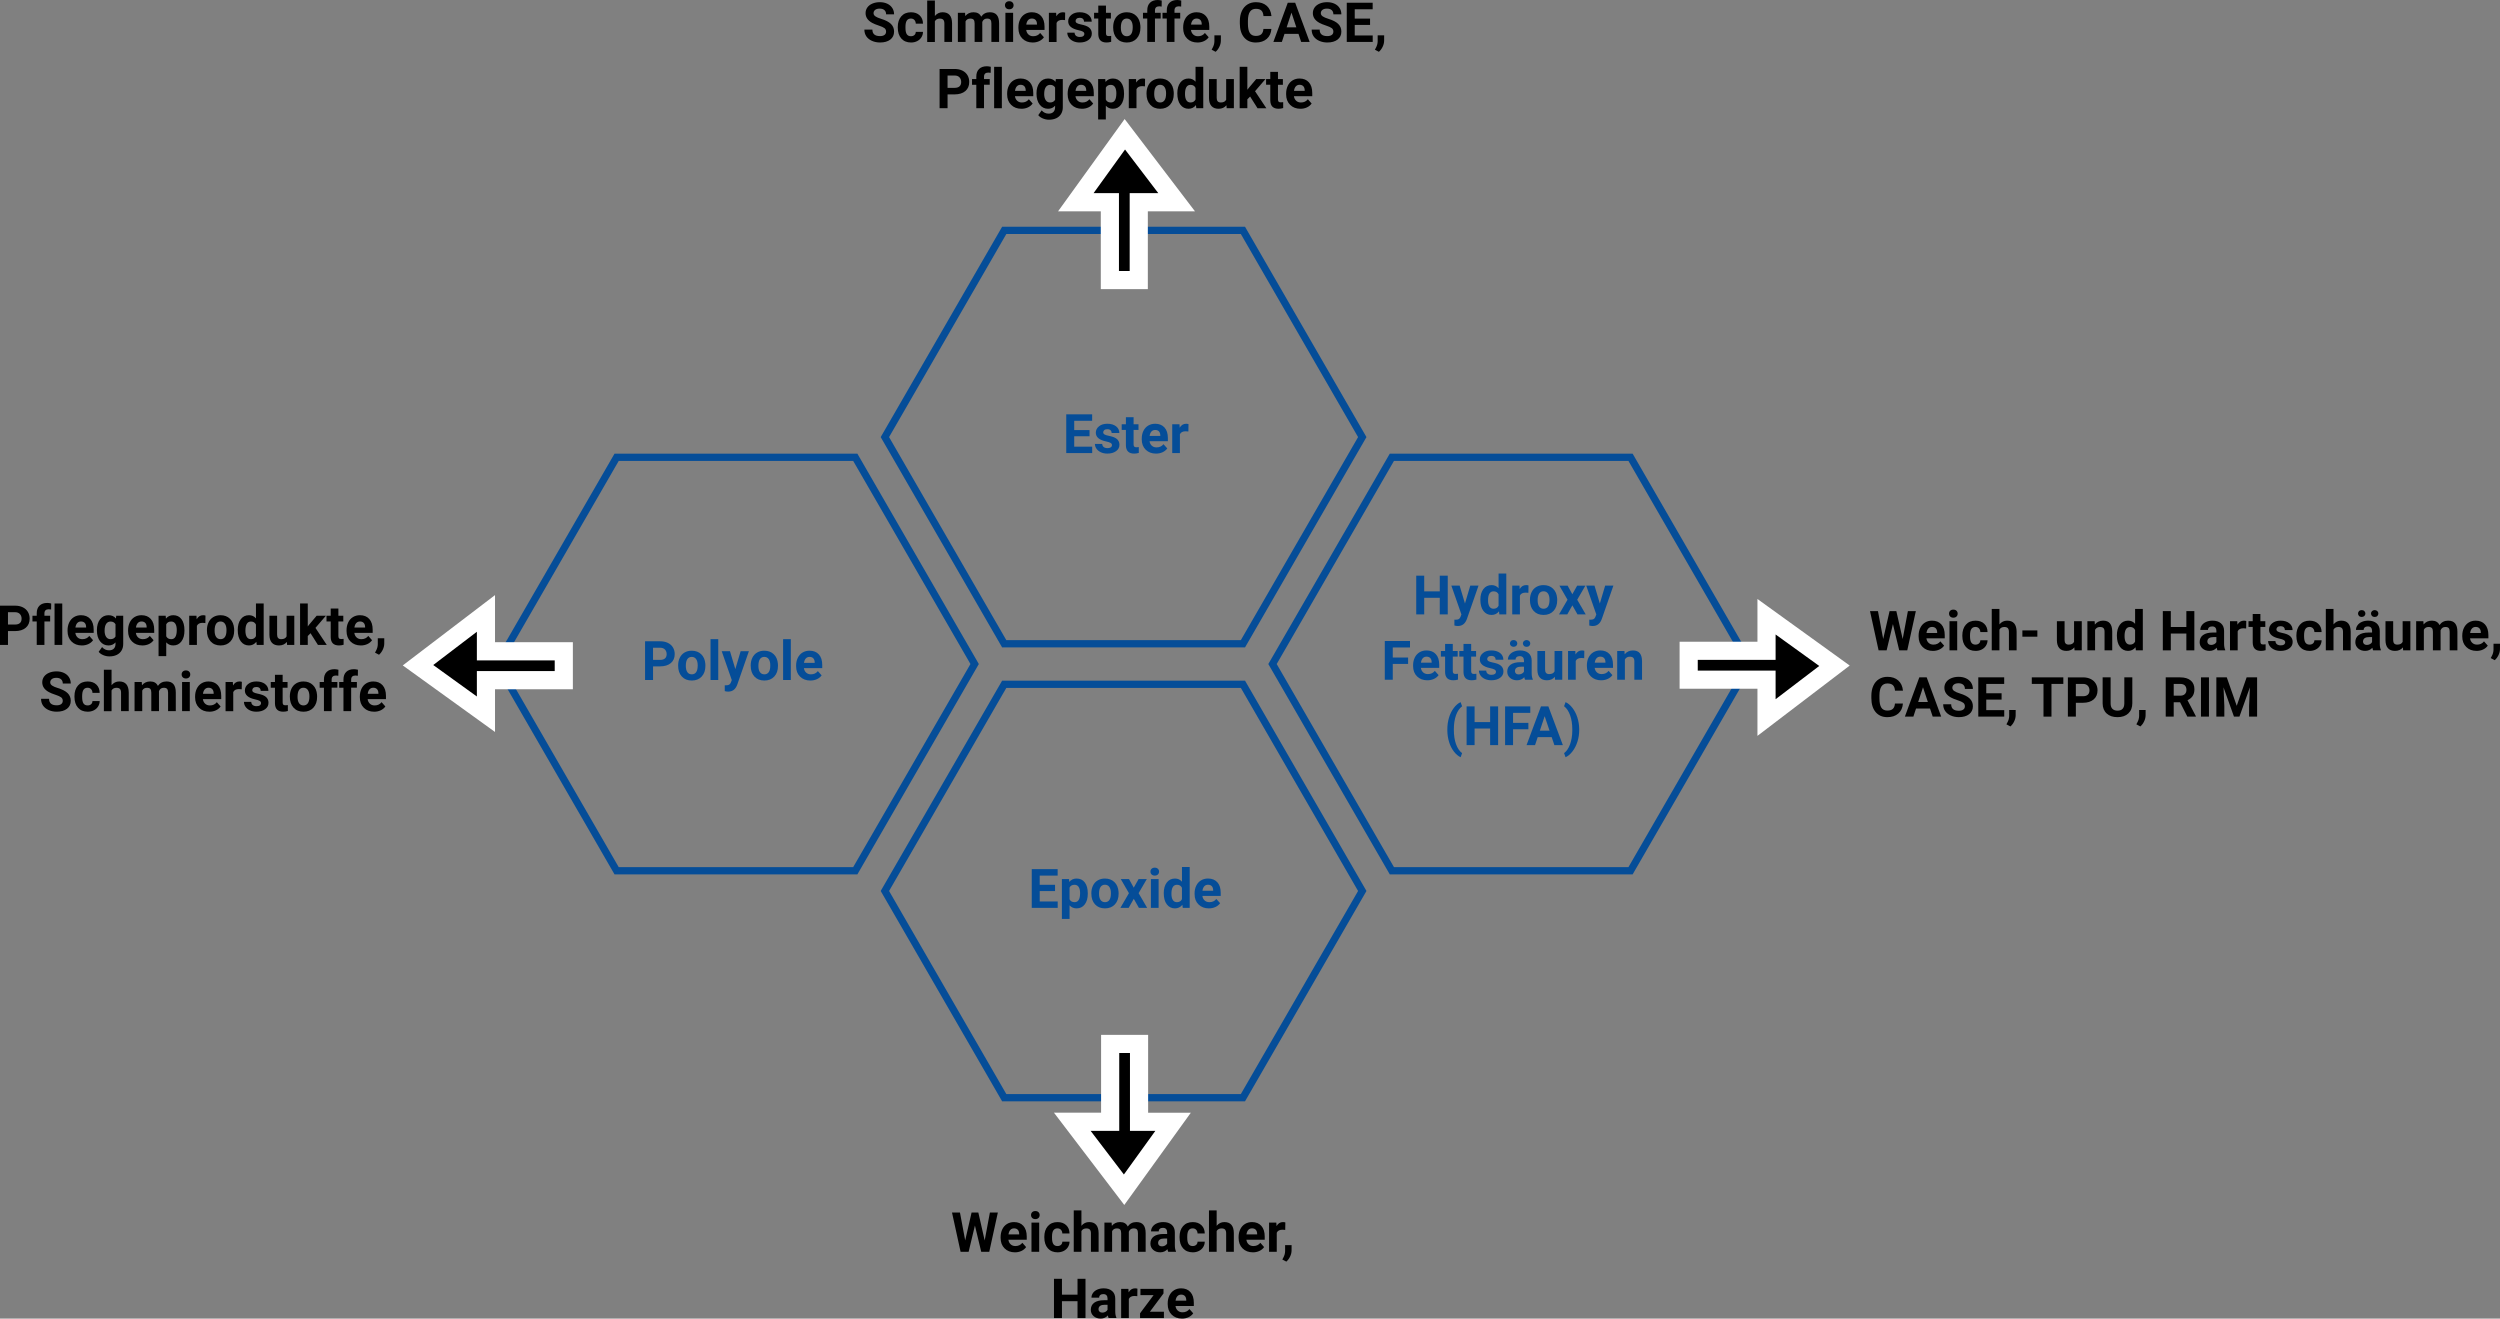 <?xml version="1.0" encoding="UTF-8"?><svg id="Ebene_1" xmlns="http://www.w3.org/2000/svg" viewBox="0 0 2754.11 1452.61"><rect x="0" y="0" width="2754.11" height="1452.61" fill="#808080" stroke="none"/><path d="m1106.31,253.79h262.95l131.48,227.72-131.48,227.72h-262.95l-131.48-227.72,131.48-227.72h0Z" fill="none" stroke="#054d98" stroke-miterlimit="10" stroke-width="8"/><path d="m1162.29,981.64h-16.88v11.43h19.8v7.06h-28.59v-42.66h28.54v7.12h-19.75v10.17h16.88v6.88h0Z" fill="#054d98" stroke-width="0"/><path d="m1198.36,984.57c0,4.88-1.11,8.79-3.33,11.73s-5.21,4.41-8.98,4.41c-3.2,0-5.79-1.11-7.76-3.34v14.94h-8.47v-43.89h7.85l.29,3.11c2.05-2.46,4.73-3.69,8.03-3.69,3.91,0,6.94,1.45,9.11,4.34s3.25,6.88,3.25,11.95v.44h0Zm-8.47-.62c0-2.95-.52-5.22-1.57-6.83s-2.56-2.4-4.56-2.4c-2.66,0-4.48,1.02-5.48,3.05v12.98c1.04,2.09,2.88,3.13,5.54,3.13,4.04,0,6.06-3.31,6.06-9.93h0Z" fill="#054d98" stroke-width="0"/><path d="m1202.28,983.98c0-3.14.61-5.95,1.82-8.41s2.95-4.37,5.23-5.71,4.92-2.02,7.92-2.02c4.28,0,7.77,1.31,10.47,3.93s4.21,6.17,4.53,10.66l.06,2.17c0,4.86-1.36,8.76-4.07,11.7s-6.36,4.41-10.93,4.41-8.22-1.46-10.94-4.39-4.09-6.91-4.09-11.95v-.38h0Zm8.47.6c0,3.01.57,5.32,1.7,6.91,1.13,1.59,2.75,2.39,4.86,2.39s3.65-.79,4.8-2.36,1.73-4.09,1.73-7.55c0-2.95-.58-5.24-1.73-6.87s-2.77-2.44-4.86-2.44-3.67.81-4.8,2.42-1.7,4.11-1.7,7.5Z" fill="#054d98" stroke-width="0"/><path d="m1248.98,977.89l5.33-9.46h9.05l-9.02,15.53,9.4,16.17h-9.08l-5.65-9.96-5.62,9.96h-9.11l9.4-16.17-8.99-15.53h9.08l5.21,9.46Z" fill="#054d98" stroke-width="0"/><path d="m1267.38,960.22c0-1.27.42-2.31,1.27-3.13s2.01-1.23,3.47-1.23,2.6.41,3.46,1.23,1.29,1.87,1.29,3.13-.43,2.34-1.3,3.16-2.02,1.23-3.44,1.23-2.57-.41-3.44-1.23-1.3-1.88-1.3-3.16h-.01Zm8.99,39.9h-8.5v-31.7h8.5v31.7Z" fill="#054d98" stroke-width="0"/><path d="m1282.03,984.04c0-4.94,1.11-8.88,3.33-11.81s5.25-4.39,9.1-4.39c3.09,0,5.63,1.15,7.65,3.46v-16.17h8.5v45h-7.65l-.41-3.37c-2.11,2.64-4.82,3.96-8.14,3.96-3.73,0-6.72-1.47-8.98-4.41s-3.38-7.03-3.38-12.26h-.02Zm8.47.63c0,2.97.52,5.25,1.55,6.84,1.04,1.58,2.54,2.38,4.51,2.38,2.62,0,4.46-1.11,5.54-3.32v-12.53c-1.05-2.21-2.88-3.32-5.48-3.32-4.08,0-6.12,3.32-6.12,9.95h0Z" fill="#054d98" stroke-width="0"/><path d="m1331.74,1000.71c-4.65,0-8.43-1.43-11.35-4.28s-4.38-6.65-4.38-11.4v-.82c0-3.18.62-6.03,1.85-8.54s2.97-4.44,5.23-5.8,4.83-2.04,7.72-2.04c4.34,0,7.75,1.37,10.24,4.1s3.74,6.61,3.74,11.63v3.46h-20.19c.27,2.07,1.1,3.73,2.48,4.98s3.12,1.88,5.23,1.88c3.26,0,5.81-1.18,7.65-3.54l4.16,4.66c-1.27,1.8-2.99,3.2-5.16,4.2s-4.57,1.51-7.21,1.51h-.01Zm-.97-26.04c-1.68,0-3.04.57-4.09,1.71s-1.71,2.77-2.01,4.88h11.78v-.68c-.04-1.88-.55-3.34-1.52-4.37s-2.36-1.54-4.16-1.54h0Z" fill="#054d98" stroke-width="0"/><path d="m1106.31,753.82h262.95l131.48,227.72-131.48,227.72h-262.95l-131.48-227.72,131.48-227.72h0Z" fill="none" stroke="#054d98" stroke-miterlimit="10" stroke-width="8"/><path d="m1533.33,503.8h262.95l131.48,227.72-131.48,227.72h-262.95l-131.48-227.72,131.48-227.72h0Z" fill="none" stroke="#054d98" stroke-miterlimit="10" stroke-width="8"/><path d="m679.28,503.8h262.95l131.48,227.72-131.48,227.72h-262.95l-131.48-227.72,131.48-227.72h0Z" fill="none" stroke="#054d98" stroke-miterlimit="10" stroke-width="8"/><path d="m1200.29,480.63h-16.88v11.43h19.8v7.06h-28.59v-42.66h28.54v7.12h-19.75v10.17h16.88v6.88h0Z" fill="#054d98" stroke-width="0"/><path d="m1224.99,490.36c0-1.04-.51-1.85-1.54-2.45s-2.67-1.13-4.94-1.6c-7.54-1.58-11.31-4.79-11.31-9.61,0-2.81,1.17-5.16,3.5-7.05s5.39-2.83,9.16-2.83c4.02,0,7.24.95,9.65,2.84s3.62,4.36,3.62,7.38h-8.47c0-1.21-.39-2.21-1.17-3s-2-1.19-3.66-1.19c-1.43,0-2.53.32-3.31.97s-1.17,1.46-1.17,2.46c0,.94.44,1.69,1.33,2.27s2.39,1.07,4.5,1.49,3.89.89,5.33,1.42c4.47,1.64,6.71,4.48,6.71,8.53,0,2.89-1.24,5.23-3.72,7.02s-5.68,2.68-9.61,2.68c-2.66,0-5.01-.47-7.08-1.42s-3.68-2.25-4.85-3.9-1.76-3.43-1.76-5.35h8.03c.08,1.5.63,2.66,1.67,3.46s2.42,1.2,4.16,1.2c1.62,0,2.85-.31,3.68-.92s1.25-1.42,1.25-2.42v.02Z" fill="#054d98" stroke-width="0"/><path d="m1248.81,459.63v7.79h5.42v6.21h-5.42v15.82c0,1.17.22,2.01.67,2.52s1.31.76,2.58.76c.94,0,1.77-.07,2.49-.21v6.42c-1.66.51-3.37.76-5.13.76-5.94,0-8.96-3-9.08-8.99v-17.08h-4.63v-6.21h4.63v-7.79h8.47Z" fill="#054d98" stroke-width="0"/><path d="m1273.53,499.71c-4.65,0-8.43-1.43-11.35-4.28s-4.38-6.65-4.38-11.4v-.82c0-3.18.62-6.03,1.85-8.54s2.97-4.44,5.23-5.8,4.83-2.04,7.72-2.04c4.34,0,7.75,1.37,10.24,4.1s3.74,6.61,3.74,11.63v3.46h-20.19c.27,2.07,1.1,3.73,2.48,4.98s3.12,1.88,5.23,1.88c3.26,0,5.81-1.18,7.65-3.54l4.16,4.66c-1.27,1.8-2.99,3.2-5.16,4.2s-4.57,1.51-7.21,1.51h-.01Zm-.97-26.04c-1.68,0-3.04.57-4.09,1.71s-1.71,2.77-2.01,4.88h11.78v-.68c-.04-1.88-.55-3.34-1.52-4.37s-2.36-1.54-4.16-1.54Z" fill="#054d98" stroke-width="0"/><path d="m1309.19,475.36c-1.15-.16-2.17-.23-3.05-.23-3.2,0-5.3,1.08-6.3,3.25v20.74h-8.47v-31.7h8l.23,3.78c1.7-2.91,4.05-4.37,7.06-4.37.94,0,1.82.13,2.64.38l-.12,8.14h.01Z" fill="#054d98" stroke-width="0"/><path d="m719.42,734.09v15.03h-8.79v-42.66h16.64c3.2,0,6.02.59,8.45,1.76s4.3,2.84,5.61,5,1.96,4.61,1.96,7.37c0,4.18-1.43,7.48-4.29,9.89s-6.82,3.62-11.88,3.62h-7.71,0Zm0-7.12h7.85c2.32,0,4.1-.55,5.32-1.64s1.83-2.66,1.83-4.69-.62-3.78-1.85-5.07-2.93-1.95-5.1-1.99h-8.06v13.39h0Z" fill="#054d98" stroke-width="0"/><path d="m747.07,732.98c0-3.14.61-5.95,1.82-8.41s2.95-4.37,5.23-5.71,4.92-2.02,7.92-2.02c4.28,0,7.77,1.31,10.47,3.93s4.21,6.17,4.53,10.66l.06,2.17c0,4.86-1.36,8.76-4.07,11.7s-6.36,4.41-10.93,4.41-8.22-1.46-10.94-4.39-4.09-6.91-4.09-11.95v-.38h0Zm8.47.6c0,3.01.57,5.32,1.7,6.91,1.13,1.59,2.75,2.39,4.86,2.39s3.65-.79,4.8-2.36,1.73-4.09,1.73-7.55c0-2.95-.58-5.24-1.73-6.87s-2.77-2.44-4.86-2.44-3.67.81-4.8,2.42-1.7,4.11-1.7,7.5Z" fill="#054d98" stroke-width="0"/><path d="m791.25,749.12h-8.5v-45h8.5v45Z" fill="#054d98" stroke-width="0"/><path d="m810.06,737.14l5.86-19.72h9.08l-12.74,36.62-.7,1.67c-1.89,4.14-5.02,6.21-9.38,6.21-1.23,0-2.48-.19-3.75-.56v-6.42l1.29.03c1.6,0,2.8-.24,3.59-.73s1.41-1.3,1.86-2.43l1-2.61-11.1-31.79h9.11l5.89,19.72h-.01Z" fill="#054d98" stroke-width="0"/><path d="m827.02,732.98c0-3.14.61-5.95,1.82-8.41s2.95-4.37,5.23-5.71,4.92-2.02,7.92-2.02c4.28,0,7.77,1.31,10.47,3.93s4.21,6.17,4.53,10.66l.06,2.17c0,4.86-1.36,8.76-4.07,11.7s-6.36,4.41-10.93,4.41-8.22-1.46-10.94-4.39-4.09-6.91-4.09-11.95v-.38h0Zm8.47.6c0,3.01.57,5.32,1.7,6.91,1.13,1.59,2.75,2.39,4.86,2.39s3.65-.79,4.8-2.36,1.73-4.09,1.73-7.55c0-2.95-.58-5.24-1.73-6.87s-2.77-2.44-4.86-2.44-3.67.81-4.8,2.42-1.7,4.11-1.7,7.5Z" fill="#054d98" stroke-width="0"/><path d="m871.2,749.12h-8.5v-45h8.5v45Z" fill="#054d98" stroke-width="0"/><path d="m892.77,749.71c-4.65,0-8.43-1.43-11.35-4.28s-4.38-6.65-4.38-11.4v-.82c0-3.18.62-6.03,1.85-8.54s2.97-4.44,5.23-5.8,4.83-2.04,7.72-2.04c4.34,0,7.75,1.37,10.24,4.1s3.74,6.61,3.74,11.63v3.46h-20.19c.27,2.07,1.1,3.73,2.48,4.98s3.12,1.88,5.23,1.88c3.26,0,5.81-1.18,7.65-3.54l4.16,4.66c-1.27,1.8-2.99,3.2-5.16,4.2s-4.57,1.51-7.21,1.51h-.01Zm-.97-26.04c-1.68,0-3.04.57-4.09,1.71s-1.71,2.77-2.01,4.88h11.78v-.68c-.04-1.88-.55-3.34-1.52-4.37s-2.36-1.54-4.16-1.54h0Z" fill="#054d98" stroke-width="0"/><path d="m1594.9,676.85h-8.79v-18.28h-17.14v18.28h-8.79v-42.66h8.79v17.29h17.14v-17.29h8.79v42.66Z" fill="#054d98" stroke-width="0"/><path d="m1613.86,664.87l5.86-19.72h9.08l-12.74,36.62-.7,1.67c-1.89,4.14-5.02,6.21-9.38,6.21-1.23,0-2.48-.19-3.75-.56v-6.42l1.29.03c1.6,0,2.8-.24,3.59-.73s1.41-1.3,1.86-2.43l1-2.61-11.1-31.79h9.11l5.89,19.72h-.01Z" fill="#054d98" stroke-width="0"/><path d="m1630.82,660.77c0-4.94,1.11-8.88,3.33-11.81s5.25-4.39,9.1-4.39c3.09,0,5.63,1.15,7.65,3.46v-16.17h8.5v45h-7.65l-.41-3.37c-2.11,2.64-4.82,3.96-8.14,3.96-3.73,0-6.72-1.47-8.98-4.41s-3.38-7.03-3.38-12.26h-.02Zm8.47.63c0,2.97.52,5.25,1.55,6.84,1.04,1.58,2.54,2.38,4.51,2.38,2.62,0,4.46-1.11,5.54-3.32v-12.53c-1.05-2.21-2.88-3.32-5.48-3.32-4.08,0-6.12,3.32-6.12,9.95h0Z" fill="#054d98" stroke-width="0"/><path d="m1683.76,653.09c-1.15-.16-2.17-.23-3.05-.23-3.2,0-5.3,1.08-6.3,3.25v20.74h-8.47v-31.7h8l.23,3.78c1.7-2.91,4.05-4.37,7.06-4.37.94,0,1.82.13,2.64.38l-.12,8.14h.01Z" fill="#054d98" stroke-width="0"/><path d="m1685.46,660.71c0-3.14.61-5.95,1.82-8.41s2.95-4.37,5.23-5.71,4.92-2.02,7.92-2.02c4.28,0,7.77,1.31,10.47,3.93s4.21,6.17,4.53,10.66l.06,2.17c0,4.86-1.36,8.76-4.07,11.7s-6.36,4.41-10.93,4.41-8.22-1.46-10.94-4.39-4.09-6.91-4.09-11.95v-.38h0Zm8.47.6c0,3.01.57,5.32,1.7,6.91,1.13,1.59,2.75,2.39,4.86,2.39s3.65-.79,4.8-2.36,1.73-4.09,1.73-7.55c0-2.95-.58-5.24-1.73-6.87s-2.77-2.44-4.86-2.44-3.67.81-4.8,2.42-1.7,4.11-1.7,7.5Z" fill="#054d98" stroke-width="0"/><path d="m1732.16,654.62l5.33-9.46h9.05l-9.02,15.53,9.4,16.17h-9.08l-5.65-9.96-5.62,9.96h-9.11l9.4-16.17-8.99-15.53h9.08l5.21,9.46Z" fill="#054d98" stroke-width="0"/><path d="m1762.45,664.87l5.86-19.72h9.08l-12.74,36.62-.7,1.67c-1.89,4.14-5.02,6.21-9.38,6.21-1.23,0-2.48-.19-3.75-.56v-6.42l1.29.03c1.6,0,2.8-.24,3.59-.73s1.41-1.3,1.86-2.43l1-2.61-11.1-31.79h9.11l5.89,19.72h-.01Z" fill="#054d98" stroke-width="0"/><path d="m1551.22,731.42h-16.88v17.43h-8.79v-42.66h27.77v7.12h-18.98v11.02h16.88v7.09h0Z" fill="#054d98" stroke-width="0"/><path d="m1572.46,749.44c-4.65,0-8.43-1.43-11.35-4.28s-4.38-6.65-4.38-11.4v-.82c0-3.18.62-6.03,1.85-8.54s2.97-4.44,5.23-5.8,4.83-2.04,7.72-2.04c4.34,0,7.75,1.37,10.24,4.1s3.74,6.61,3.74,11.63v3.46h-20.19c.27,2.07,1.1,3.73,2.48,4.98s3.12,1.88,5.23,1.88c3.26,0,5.81-1.18,7.65-3.54l4.16,4.66c-1.27,1.8-2.99,3.2-5.16,4.2s-4.57,1.51-7.21,1.51h-.01Zm-.97-26.04c-1.68,0-3.04.57-4.09,1.71s-1.71,2.77-2.01,4.88h11.78v-.68c-.04-1.88-.55-3.34-1.52-4.37s-2.36-1.54-4.16-1.54h0Z" fill="#054d98" stroke-width="0"/><path d="m1600.44,709.36v7.79h5.42v6.21h-5.42v15.82c0,1.17.22,2.01.67,2.52s1.31.76,2.58.76c.94,0,1.77-.07,2.49-.21v6.42c-1.66.51-3.37.76-5.13.76-5.94,0-8.96-3-9.08-8.99v-17.08h-4.63v-6.21h4.63v-7.79h8.47Z" fill="#054d98" stroke-width="0"/><path d="m1620.71,709.36v7.79h5.42v6.21h-5.42v15.82c0,1.17.22,2.01.67,2.52s1.31.76,2.58.76c.94,0,1.77-.07,2.49-.21v6.42c-1.66.51-3.37.76-5.13.76-5.94,0-8.96-3-9.08-8.99v-17.08h-4.63v-6.21h4.63v-7.79h8.47Z" fill="#054d98" stroke-width="0"/><path d="m1648.02,740.09c0-1.04-.51-1.85-1.54-2.45s-2.67-1.13-4.94-1.6c-7.54-1.58-11.31-4.79-11.31-9.61,0-2.81,1.17-5.16,3.5-7.05s5.39-2.83,9.16-2.83c4.02,0,7.24.95,9.65,2.84s3.62,4.36,3.62,7.38h-8.47c0-1.21-.39-2.21-1.17-3s-2-1.19-3.66-1.19c-1.43,0-2.53.32-3.31.97s-1.17,1.46-1.17,2.46c0,.94.44,1.69,1.33,2.27s2.39,1.07,4.5,1.49,3.89.89,5.33,1.42c4.47,1.64,6.71,4.48,6.71,8.53,0,2.89-1.24,5.23-3.72,7.02s-5.68,2.68-9.61,2.68c-2.66,0-5.01-.47-7.08-1.42s-3.68-2.25-4.85-3.9-1.76-3.43-1.76-5.35h8.03c.08,1.5.63,2.66,1.67,3.46s2.42,1.2,4.16,1.2c1.62,0,2.85-.31,3.68-.92s1.25-1.42,1.25-2.42v.02Z" fill="#054d98" stroke-width="0"/><path d="m1680.07,748.85c-.39-.76-.67-1.71-.85-2.84-2.05,2.29-4.72,3.43-8,3.43-3.11,0-5.68-.9-7.72-2.7s-3.06-4.06-3.06-6.8c0-3.36,1.25-5.94,3.74-7.73s6.09-2.71,10.8-2.72h3.9v-1.82c0-1.46-.38-2.64-1.13-3.52s-1.94-1.32-3.56-1.32c-1.43,0-2.54.34-3.35,1.03s-1.22,1.62-1.22,2.81h-8.47c0-1.84.57-3.54,1.7-5.1s2.73-2.79,4.8-3.68,4.39-1.33,6.97-1.33c3.91,0,7.01.98,9.3,2.94s3.44,4.72,3.44,8.28v13.74c.02,3.01.44,5.28,1.26,6.83v.5h-8.55Zm-8.55-40c0,1.04-.38,1.92-1.14,2.63s-1.74,1.07-2.93,1.07-2.19-.36-2.93-1.09-1.11-1.6-1.11-2.62.37-1.9,1.11-2.63c.74-.74,1.72-1.1,2.93-1.1s2.19.37,2.94,1.1,1.13,1.61,1.13,2.63h0Zm1.55,34.12c1.25,0,2.4-.28,3.46-.83s1.84-1.3,2.34-2.24v-5.45h-3.16c-4.24,0-6.49,1.46-6.77,4.39l-.03.5c0,1.05.37,1.92,1.11,2.61s1.76,1.03,3.05,1.03h0Zm4.6-34.12c0-1.06.4-1.95,1.19-2.66.79-.71,1.75-1.07,2.89-1.07s2.11.36,2.89,1.09,1.16,1.61,1.16,2.65-.37,1.9-1.11,2.63-1.72,1.1-2.93,1.1-2.19-.37-2.94-1.1-1.13-1.61-1.13-2.63h-.02Z" fill="#054d98" stroke-width="0"/><path d="m1712.85,745.63c-2.09,2.54-4.98,3.81-8.67,3.81-3.4,0-5.99-.98-7.78-2.93s-2.7-4.81-2.74-8.58v-20.77h8.47v20.5c0,3.3,1.5,4.96,4.51,4.96s4.84-1,5.92-2.99v-22.47h8.5v31.7h-7.97l-.23-3.22h-.01Z" fill="#054d98" stroke-width="0"/><path d="m1745.25,725.09c-1.15-.16-2.17-.23-3.05-.23-3.2,0-5.3,1.08-6.3,3.25v20.74h-8.47v-31.7h8l.23,3.78c1.7-2.91,4.05-4.37,7.06-4.37.94,0,1.82.13,2.64.38l-.12,8.14h.01Z" fill="#054d98" stroke-width="0"/><path d="m1763.91,749.44c-4.65,0-8.43-1.43-11.35-4.28s-4.38-6.65-4.38-11.4v-.82c0-3.18.62-6.03,1.85-8.54s2.97-4.44,5.23-5.8,4.83-2.04,7.72-2.04c4.34,0,7.75,1.37,10.24,4.1s3.74,6.61,3.74,11.63v3.46h-20.19c.27,2.07,1.1,3.73,2.48,4.98s3.12,1.88,5.23,1.88c3.26,0,5.81-1.18,7.65-3.54l4.16,4.66c-1.27,1.8-2.99,3.2-5.16,4.2s-4.57,1.51-7.21,1.51h-.01Zm-.97-26.04c-1.68,0-3.04.57-4.09,1.71s-1.71,2.77-2.01,4.88h11.78v-.68c-.04-1.88-.55-3.34-1.52-4.37s-2.36-1.54-4.16-1.54h0Z" fill="#054d98" stroke-width="0"/><path d="m1789.55,717.15l.26,3.66c2.27-2.83,5.3-4.25,9.11-4.25,3.36,0,5.86.99,7.5,2.96s2.48,4.92,2.52,8.85v20.48h-8.47v-20.27c0-1.8-.39-3.1-1.17-3.91s-2.08-1.22-3.9-1.22c-2.38,0-4.17,1.02-5.36,3.05v22.35h-8.47v-31.7h7.98Z" fill="#054d98" stroke-width="0"/><path d="m1594.45,803.51c0-4.47.6-8.73,1.79-12.77s2.95-7.62,5.27-10.74,4.84-5.28,7.56-6.49l1.64,4.57c-2.85,2.11-5.08,5.37-6.68,9.79s-2.4,9.57-2.4,15.47v.91c0,5.92.79,11.09,2.37,15.53s3.82,7.74,6.71,9.93l-1.64,4.48c-2.66-1.19-5.13-3.3-7.43-6.31s-4.05-6.5-5.26-10.44-1.86-8.07-1.93-12.36v-1.57Z" fill="#054d98" stroke-width="0"/><path d="m1650.4,820.85h-8.79v-18.28h-17.14v18.28h-8.79v-42.66h8.79v17.29h17.14v-17.29h8.79v42.66Z" fill="#054d98" stroke-width="0"/><path d="m1683.74,803.42h-16.88v17.43h-8.79v-42.66h27.77v7.12h-18.98v11.02h16.88v7.09h0Z" fill="#054d98" stroke-width="0"/><path d="m1709.41,812.06h-15.41l-2.93,8.79h-9.35l15.88-42.66h8.14l15.97,42.66h-9.35l-2.96-8.79h.01Zm-13.04-7.12h10.66l-5.36-15.97-5.3,15.97Z" fill="#054d98" stroke-width="0"/><path d="m1739.73,804.18c0,4.41-.63,8.66-1.9,12.74s-3.1,7.69-5.48,10.81-4.93,5.27-7.65,6.45l-1.64-4.48c2.77-2.09,4.96-5.31,6.56-9.67s2.43-9.37,2.49-15.03v-1.55c0-5.84-.8-10.99-2.39-15.44s-3.81-7.79-6.67-10.02l1.64-4.48c2.66,1.15,5.16,3.24,7.51,6.27s4.18,6.55,5.48,10.58,1.98,8.19,2.04,12.51v1.32h.01Z" fill="#054d98" stroke-width="0"/><path d="m976.15,34.89c0-1.68-.59-2.97-1.76-3.88-1.17-.9-3.28-1.85-6.33-2.85s-5.46-1.99-7.24-2.96c-4.84-2.65-7.27-6.23-7.27-10.72,0-2.34.65-4.42,1.95-6.25,1.3-1.83,3.16-3.26,5.6-4.29s5.16-1.54,8.19-1.54,5.76.56,8.14,1.68,4.23,2.7,5.55,4.74c1.32,2.04,1.98,4.36,1.98,6.95h-8.79c0-1.98-.62-3.52-1.85-4.62s-2.96-1.65-5.19-1.65-3.82.46-5.01,1.38c-1.19.92-1.79,2.13-1.79,3.64,0,1.41.7,2.58,2.09,3.53s3.45,1.84,6.17,2.67c5,1.53,8.64,3.42,10.93,5.67,2.29,2.25,3.43,5.07,3.43,8.43,0,3.74-1.4,6.68-4.19,8.81-2.79,2.13-6.55,3.19-11.28,3.19-3.28,0-6.27-.61-8.96-1.83s-4.75-2.89-6.17-5c-1.42-2.12-2.12-4.57-2.12-7.37h8.82c0,4.77,2.81,7.16,8.44,7.16,2.09,0,3.72-.43,4.89-1.29s1.76-2.06,1.76-3.61h.01Z" stroke-width="0"/><path d="m1003.54,39.91c1.56,0,2.83-.44,3.81-1.31s1.48-2.03,1.52-3.48h7.94c-.02,2.18-.61,4.17-1.76,5.99s-2.73,3.22-4.73,4.22-4.21,1.5-6.64,1.5c-4.53,0-8.11-1.46-10.72-4.38-2.62-2.92-3.93-6.95-3.93-12.1v-.56c0-4.95,1.3-8.9,3.9-11.85s6.16-4.42,10.69-4.42c3.96,0,7.14,1.14,9.54,3.43,2.39,2.29,3.61,5.33,3.65,9.13h-7.94c-.04-1.67-.55-3.03-1.52-4.08s-2.27-1.57-3.87-1.57c-1.97,0-3.46.73-4.47,2.19-1.01,1.46-1.51,3.82-1.51,7.09v.89c0,3.31.5,5.69,1.49,7.14,1,1.45,2.51,2.17,4.54,2.17h0Z" stroke-width="0"/><path d="m1029.91,17.6c2.25-2.73,5.07-4.1,8.47-4.1,6.88,0,10.36,4.05,10.46,12.15v20.58h-8.47v-20.34c0-1.84-.39-3.2-1.17-4.08s-2.08-1.32-3.9-1.32c-2.48,0-4.28.97-5.39,2.91v22.84h-8.47V.62h8.47v16.99h0Z" stroke-width="0"/><path d="m1063.16,14.1l.26,3.59c2.25-2.79,5.28-4.19,9.11-4.19,4.08,0,6.88,1.63,8.41,4.9,2.23-3.27,5.4-4.9,9.52-4.9,3.44,0,6,1.01,7.68,3.04s2.52,5.08,2.52,9.16v20.52h-8.5v-20.49c0-1.82-.35-3.15-1.05-4-.7-.84-1.94-1.26-3.72-1.26-2.54,0-4.3,1.23-5.27,3.68l.03,22.07h-8.47v-20.46c0-1.86-.36-3.21-1.08-4.04-.72-.83-1.95-1.25-3.69-1.25-2.4,0-4.14,1.01-5.21,3.03v22.72h-8.47V14.1h7.94-.01Z" stroke-width="0"/><path d="m1107.11,5.78c0-1.29.42-2.35,1.27-3.18s2.01-1.25,3.47-1.25,2.6.42,3.46,1.25,1.29,1.89,1.29,3.18-.43,2.38-1.3,3.21-2.02,1.25-3.44,1.25-2.57-.42-3.44-1.25-1.3-1.9-1.3-3.21h-.01Zm8.99,40.45h-8.5V14.1h8.5v32.14h0Z" stroke-width="0"/><path d="m1137.66,46.83c-4.65,0-8.43-1.45-11.35-4.34s-4.38-6.74-4.38-11.55v-.83c0-3.23.62-6.11,1.85-8.66,1.23-2.54,2.97-4.5,5.23-5.88,2.26-1.38,4.83-2.06,7.72-2.06,4.34,0,7.75,1.39,10.24,4.16s3.74,6.7,3.74,11.79v3.5h-20.19c.27,2.1,1.1,3.78,2.48,5.05s3.12,1.9,5.23,1.9c3.26,0,5.81-1.2,7.65-3.59l4.16,4.72c-1.27,1.82-2.99,3.24-5.16,4.26s-4.57,1.53-7.21,1.53h-.01Zm-.97-26.4c-1.68,0-3.04.58-4.09,1.73s-1.71,2.8-2.01,4.95h11.78v-.69c-.04-1.91-.55-3.39-1.52-4.43s-2.36-1.57-4.16-1.57h0Z" stroke-width="0"/><path d="m1173.32,22.15c-1.15-.16-2.17-.24-3.05-.24-3.2,0-5.3,1.1-6.3,3.3v21.03h-8.47V14.1h8l.23,3.83c1.7-2.95,4.05-4.42,7.06-4.42.94,0,1.82.13,2.64.39l-.12,8.26h.01Z" stroke-width="0"/><path d="m1194.56,37.35c0-1.05-.51-1.88-1.54-2.48s-2.67-1.14-4.94-1.62c-7.54-1.6-11.31-4.85-11.31-9.74,0-2.85,1.17-5.23,3.5-7.14s5.39-2.87,9.16-2.87c4.02,0,7.24.96,9.65,2.88s3.62,4.42,3.62,7.48h-8.47c0-1.23-.39-2.24-1.17-3.04-.78-.8-2-1.2-3.66-1.2-1.43,0-2.53.33-3.31.98s-1.17,1.49-1.17,2.5c0,.95.44,1.72,1.33,2.3s2.39,1.09,4.5,1.51,3.89.91,5.33,1.44c4.47,1.66,6.71,4.54,6.71,8.64,0,2.93-1.24,5.3-3.72,7.11s-5.68,2.72-9.61,2.72c-2.66,0-5.01-.48-7.08-1.44s-3.68-2.28-4.85-3.95c-1.17-1.67-1.76-3.48-1.76-5.42h8.03c.08,1.52.63,2.69,1.67,3.5s2.42,1.22,4.16,1.22c1.62,0,2.85-.31,3.68-.94.83-.62,1.25-1.44,1.25-2.45h0Z" stroke-width="0"/><path d="m1218.38,6.2v7.9h5.42v6.3h-5.42v16.04c0,1.19.22,2.04.67,2.55.45.52,1.31.77,2.58.77.94,0,1.77-.07,2.49-.21v6.5c-1.66.51-3.37.77-5.13.77-5.94,0-8.96-3.04-9.08-9.12v-17.31h-4.63v-6.3h4.63v-7.9h8.47Z" stroke-width="0"/><path d="m1226.31,29.87c0-3.19.61-6.03,1.82-8.52,1.21-2.5,2.95-4.43,5.23-5.79s4.92-2.05,7.92-2.05c4.28,0,7.77,1.33,10.47,3.98s4.21,6.26,4.53,10.81l.06,2.2c0,4.93-1.36,8.89-4.07,11.87s-6.36,4.47-10.93,4.47-8.22-1.48-10.94-4.46c-2.72-2.97-4.09-7.01-4.09-12.12v-.39h0Zm8.47.61c0,3.05.57,5.39,1.7,7.01s2.75,2.42,4.86,2.42,3.65-.8,4.8-2.39,1.73-4.15,1.73-7.66c0-2.99-.58-5.31-1.73-6.96s-2.77-2.47-4.86-2.47-3.67.82-4.8,2.45-1.7,4.17-1.7,7.6Z" stroke-width="0"/><path d="m1263.87,46.24v-25.84h-4.72v-6.3h4.72v-2.73c0-3.6,1.02-6.4,3.06-8.39s4.9-2.98,8.57-2.98c1.17,0,2.61.2,4.31.59l-.09,6.65c-.7-.18-1.56-.27-2.58-.27-3.18,0-4.78,1.51-4.78,4.54v2.58h6.3v6.3h-6.3v25.84h-8.5,0Z" stroke-width="0"/><path d="m1285.38,46.24v-25.84h-4.72v-6.3h4.72v-2.73c0-3.6,1.02-6.4,3.06-8.39s4.9-2.98,8.57-2.98c1.17,0,2.61.2,4.31.59l-.09,6.65c-.7-.18-1.56-.27-2.58-.27-3.18,0-4.78,1.51-4.78,4.54v2.58h6.3v6.3h-6.3v25.84h-8.5,0Z" stroke-width="0"/><path d="m1319.16,46.83c-4.65,0-8.43-1.45-11.35-4.34s-4.38-6.74-4.38-11.55v-.83c0-3.23.62-6.11,1.85-8.66,1.23-2.54,2.97-4.5,5.23-5.88,2.26-1.38,4.83-2.06,7.72-2.06,4.34,0,7.75,1.39,10.24,4.16s3.74,6.7,3.74,11.79v3.5h-20.19c.27,2.1,1.1,3.78,2.48,5.05s3.12,1.9,5.23,1.9c3.26,0,5.81-1.2,7.65-3.59l4.16,4.72c-1.27,1.82-2.99,3.24-5.16,4.26s-4.57,1.53-7.21,1.53h-.01Zm-.97-26.4c-1.68,0-3.04.58-4.09,1.73s-1.71,2.8-2.01,4.95h11.78v-.69c-.04-1.91-.55-3.39-1.52-4.43s-2.36-1.57-4.16-1.57h0Z" stroke-width="0"/><path d="m1339.19,57.08l-4.42-2.35,1.05-1.93c1.31-2.42,1.98-4.82,2.02-7.22v-6.65h7.15l-.03,5.94c-.02,2.2-.57,4.42-1.64,6.65-1.07,2.24-2.45,4.09-4.13,5.55h0Z" stroke-width="0"/><path d="m1400.63,31.83c-.33,4.65-2.03,8.32-5.08,10.99-3.06,2.67-7.08,4.01-12.08,4.01-5.47,0-9.77-1.87-12.91-5.6-3.13-3.73-4.7-8.86-4.7-15.37v-2.64c0-4.16.72-7.82,2.17-10.99s3.51-5.6,6.2-7.29,5.81-2.54,9.36-2.54c4.92,0,8.89,1.34,11.89,4.01s4.75,6.43,5.21,11.26h-8.79c-.21-2.79-.98-4.82-2.3-6.07-1.32-1.26-3.33-1.89-6.02-1.89-2.93,0-5.12,1.06-6.58,3.19-1.46,2.13-2.2,5.43-2.24,9.91v3.27c0,4.67.7,8.09,2.09,10.25s3.6,3.24,6.61,3.24c2.71,0,4.74-.63,6.08-1.89s2.1-3.2,2.3-5.84h8.79Z" stroke-width="0"/><path d="m1430.48,37.32h-15.41l-2.93,8.91h-9.35l15.88-43.24h8.14l15.97,43.24h-9.35l-2.96-8.91h.01Zm-13.04-7.22h10.66l-5.36-16.19-5.3,16.19Z" stroke-width="0"/><path d="m1468.89,34.89c0-1.68-.59-2.97-1.76-3.88-1.17-.9-3.28-1.85-6.33-2.85s-5.46-1.99-7.24-2.96c-4.84-2.65-7.27-6.23-7.27-10.72,0-2.34.65-4.42,1.95-6.25,1.3-1.83,3.16-3.26,5.6-4.29s5.16-1.54,8.19-1.54,5.76.56,8.14,1.68,4.23,2.7,5.55,4.74c1.32,2.04,1.98,4.36,1.98,6.95h-8.79c0-1.98-.62-3.52-1.85-4.62s-2.96-1.65-5.19-1.65-3.82.46-5.01,1.38c-1.19.92-1.79,2.13-1.79,3.64,0,1.41.7,2.58,2.09,3.53s3.45,1.84,6.17,2.67c5,1.53,8.64,3.42,10.93,5.67,2.29,2.25,3.43,5.07,3.43,8.43,0,3.74-1.4,6.68-4.19,8.81-2.79,2.13-6.55,3.19-11.28,3.19-3.28,0-6.27-.61-8.96-1.83s-4.75-2.89-6.17-5c-1.42-2.12-2.12-4.57-2.12-7.37h8.82c0,4.77,2.81,7.16,8.44,7.16,2.09,0,3.72-.43,4.89-1.29s1.76-2.06,1.76-3.61h.01Z" stroke-width="0"/><path d="m1509.32,27.49h-16.88v11.58h19.8v7.16h-28.59V2.99h28.54v7.22h-19.75v10.31h16.88v6.98h0Z" stroke-width="0"/><path d="m1519.05,57.08l-4.42-2.35,1.05-1.93c1.31-2.42,1.98-4.82,2.02-7.22v-6.65h7.15l-.03,5.94c-.02,2.2-.57,4.42-1.64,6.65-1.07,2.24-2.45,4.09-4.13,5.55h0Z" stroke-width="0"/><path d="m1043.88,103.99v15.24h-8.79v-43.24h16.64c3.2,0,6.02.59,8.45,1.78,2.43,1.19,4.3,2.88,5.61,5.06,1.31,2.19,1.96,4.68,1.96,7.47,0,4.24-1.43,7.58-4.29,10.02s-6.82,3.67-11.88,3.67h-7.71.01Zm0-7.22h7.85c2.32,0,4.1-.55,5.32-1.66s1.83-2.69,1.83-4.75-.62-3.83-1.85-5.14-2.93-1.98-5.1-2.02h-8.06v13.57h.01Z" stroke-width="0"/><path d="m1075.55,119.23v-25.84h-4.72v-6.3h4.72v-2.73c0-3.6,1.02-6.4,3.06-8.39s4.9-2.98,8.57-2.98c1.17,0,2.61.2,4.31.59l-.09,6.65c-.7-.18-1.56-.27-2.58-.27-3.18,0-4.78,1.51-4.78,4.54v2.58h6.3v6.3h-6.3v25.84h-8.5,0Z" stroke-width="0"/><path d="m1103.68,119.23h-8.5v-45.62h8.5v45.62Z" stroke-width="0"/><path d="m1125.24,119.82c-4.65,0-8.43-1.45-11.35-4.34s-4.38-6.74-4.38-11.55v-.83c0-3.23.62-6.11,1.85-8.66,1.23-2.54,2.97-4.5,5.23-5.88s4.83-2.06,7.72-2.06c4.34,0,7.75,1.39,10.24,4.16s3.74,6.7,3.74,11.79v3.5h-20.19c.27,2.1,1.1,3.78,2.48,5.05,1.38,1.27,3.12,1.9,5.23,1.9,3.26,0,5.81-1.2,7.65-3.59l4.16,4.72c-1.27,1.82-2.99,3.24-5.16,4.26s-4.57,1.53-7.21,1.53h-.01Zm-.97-26.4c-1.68,0-3.04.58-4.09,1.73s-1.71,2.8-2.01,4.95h11.78v-.69c-.04-1.91-.55-3.39-1.52-4.43s-2.36-1.57-4.16-1.57h0Z" stroke-width="0"/><path d="m1141.85,102.92c0-4.93,1.16-8.9,3.47-11.91,2.31-3.01,5.43-4.51,9.36-4.51,3.48,0,6.18,1.21,8.12,3.62l.35-3.03h7.68v31.07c0,2.81-.63,5.26-1.89,7.34s-3.03,3.66-5.32,4.75-4.96,1.63-8.03,1.63c-2.32,0-4.59-.47-6.8-1.41s-3.88-2.15-5.01-3.64l3.75-5.23c2.11,2.4,4.67,3.59,7.68,3.59,2.25,0,3.99-.61,5.24-1.83s1.88-2.95,1.88-5.18v-1.72c-1.95,2.24-4.52,3.36-7.71,3.36-3.81,0-6.89-1.51-9.24-4.53s-3.53-7.02-3.53-12.01v-.36Zm8.47.64c0,2.92.58,5.2,1.73,6.86s2.73,2.48,4.75,2.48c2.58,0,4.42-.98,5.54-2.95v-13.53c-1.13-1.96-2.96-2.94-5.48-2.94-2.03,0-3.63.84-4.79,2.53s-1.74,4.2-1.74,7.56h-.01Z" stroke-width="0"/><path d="m1191.92,119.82c-4.65,0-8.43-1.45-11.35-4.34s-4.38-6.74-4.38-11.55v-.83c0-3.23.62-6.11,1.85-8.66,1.23-2.54,2.97-4.5,5.23-5.88s4.83-2.06,7.72-2.06c4.34,0,7.75,1.39,10.24,4.16s3.74,6.7,3.74,11.79v3.5h-20.19c.27,2.1,1.1,3.78,2.48,5.05,1.38,1.27,3.12,1.9,5.23,1.9,3.26,0,5.81-1.2,7.65-3.59l4.16,4.72c-1.27,1.82-2.99,3.24-5.16,4.26s-4.57,1.53-7.21,1.53h-.01Zm-.97-26.4c-1.68,0-3.04.58-4.09,1.73s-1.71,2.8-2.01,4.95h11.78v-.69c-.04-1.91-.55-3.39-1.52-4.43s-2.36-1.57-4.16-1.57h0Z" stroke-width="0"/><path d="m1238.3,103.46c0,4.95-1.11,8.92-3.33,11.89-2.22,2.98-5.21,4.47-8.98,4.47-3.2,0-5.79-1.13-7.76-3.39v15.15h-8.47v-44.49h7.85l.29,3.15c2.05-2.5,4.73-3.74,8.03-3.74,3.91,0,6.94,1.46,9.11,4.4s3.25,6.97,3.25,12.12v.45h0Zm-8.47-.62c0-2.99-.52-5.3-1.57-6.92-1.04-1.62-2.56-2.44-4.56-2.44-2.66,0-4.48,1.03-5.48,3.09v13.16c1.04,2.12,2.88,3.18,5.54,3.18,4.04,0,6.06-3.36,6.06-10.07h0Z" stroke-width="0"/><path d="m1261.35,95.14c-1.15-.16-2.17-.24-3.05-.24-3.2,0-5.3,1.1-6.3,3.3v21.03h-8.47v-32.14h8l.23,3.83c1.7-2.95,4.05-4.42,7.06-4.42.94,0,1.82.13,2.64.39l-.12,8.26h.01Z" stroke-width="0"/><path d="m1263.05,102.86c0-3.19.61-6.03,1.82-8.52,1.21-2.5,2.95-4.43,5.23-5.79s4.92-2.05,7.92-2.05c4.28,0,7.77,1.33,10.47,3.98s4.21,6.26,4.53,10.81l.06,2.2c0,4.93-1.36,8.89-4.07,11.87s-6.36,4.47-10.93,4.47-8.22-1.48-10.94-4.46c-2.72-2.97-4.09-7.01-4.09-12.12v-.39h0Zm8.47.61c0,3.05.57,5.39,1.7,7.01s2.75,2.42,4.86,2.42,3.65-.8,4.8-2.39,1.73-4.15,1.73-7.66c0-2.99-.58-5.31-1.73-6.96s-2.77-2.47-4.86-2.47-3.67.82-4.8,2.45-1.7,4.17-1.7,7.6Z" stroke-width="0"/><path d="m1296.98,102.92c0-5.01,1.11-9,3.33-11.97s5.25-4.46,9.1-4.46c3.09,0,5.63,1.17,7.65,3.5v-16.39h8.5v45.62h-7.65l-.41-3.42c-2.11,2.67-4.82,4.01-8.14,4.01-3.73,0-6.72-1.49-8.98-4.47s-3.38-7.12-3.38-12.43h-.02Zm8.47.64c0,3.01.52,5.32,1.55,6.93s2.54,2.41,4.51,2.41c2.62,0,4.46-1.12,5.54-3.36v-12.7c-1.05-2.24-2.88-3.36-5.48-3.36-4.08,0-6.12,3.36-6.12,10.08h0Z" stroke-width="0"/><path d="m1351.09,115.96c-2.09,2.57-4.98,3.86-8.67,3.86-3.4,0-5.99-.99-7.78-2.97s-2.7-4.88-2.74-8.7v-21.06h8.47v20.78c0,3.35,1.5,5.03,4.51,5.03s4.84-1.01,5.92-3.03v-22.78h8.5v32.14h-7.97l-.23-3.27h-.01Z" stroke-width="0"/><path d="m1377.19,106.34l-3.05,3.09v9.8h-8.47v-45.62h8.47v25.28l1.64-2.14,8.12-9.65h10.17l-11.46,13.39,12.45,18.74h-9.73l-8.14-12.89Z" stroke-width="0"/><path d="m1407.87,79.19v7.9h5.42v6.3h-5.42v16.04c0,1.19.22,2.04.67,2.55.45.52,1.31.77,2.58.77.94,0,1.77-.07,2.49-.21v6.5c-1.66.51-3.37.77-5.13.77-5.94,0-8.96-3.04-9.08-9.12v-17.31h-4.63v-6.3h4.63v-7.9h8.47Z" stroke-width="0"/><path d="m1432.59,119.82c-4.65,0-8.43-1.45-11.35-4.34s-4.38-6.74-4.38-11.55v-.83c0-3.23.62-6.11,1.85-8.66,1.23-2.54,2.97-4.5,5.23-5.88s4.83-2.06,7.72-2.06c4.34,0,7.75,1.39,10.24,4.16s3.74,6.7,3.74,11.79v3.5h-20.19c.27,2.1,1.1,3.78,2.48,5.05,1.38,1.27,3.12,1.9,5.23,1.9,3.26,0,5.81-1.2,7.65-3.59l4.16,4.72c-1.27,1.82-2.99,3.24-5.16,4.26s-4.57,1.53-7.21,1.53h-.01Zm-.97-26.4c-1.68,0-3.04.58-4.09,1.73s-1.71,2.8-2.01,4.95h11.78v-.69c-.04-1.91-.55-3.39-1.52-4.43s-2.36-1.57-4.16-1.57h0Z" stroke-width="0"/><path d="m8.79,695.23v15.24H0v-43.24h16.64c3.2,0,6.02.59,8.45,1.78,2.43,1.19,4.3,2.88,5.61,5.06,1.31,2.19,1.96,4.68,1.96,7.47,0,4.24-1.43,7.58-4.29,10.02s-6.82,3.67-11.88,3.67h-7.71.01Zm0-7.22h7.85c2.32,0,4.1-.55,5.32-1.66s1.83-2.69,1.83-4.75-.62-3.83-1.85-5.14-2.93-1.98-5.1-2.02h-8.06v13.57h.01Z" stroke-width="0"/><path d="m40.46,710.46v-25.84h-4.72v-6.3h4.72v-2.73c0-3.6,1.02-6.4,3.06-8.39s4.9-2.98,8.57-2.98c1.17,0,2.61.2,4.31.59l-.09,6.65c-.7-.18-1.56-.27-2.58-.27-3.18,0-4.78,1.51-4.78,4.54v2.58h6.3v6.3h-6.3v25.84h-8.5,0Z" stroke-width="0"/><path d="m68.59,710.46h-8.5v-45.62h8.5v45.62Z" stroke-width="0"/><path d="m90.15,711.06c-4.65,0-8.43-1.45-11.35-4.34s-4.38-6.74-4.38-11.55v-.83c0-3.23.62-6.11,1.85-8.66,1.23-2.54,2.97-4.5,5.23-5.88s4.83-2.06,7.72-2.06c4.34,0,7.75,1.39,10.24,4.16,2.49,2.77,3.74,6.7,3.74,11.79v3.5h-20.19c.27,2.1,1.1,3.78,2.48,5.05,1.38,1.27,3.12,1.9,5.23,1.9,3.26,0,5.81-1.2,7.65-3.59l4.16,4.72c-1.27,1.82-2.99,3.24-5.16,4.26s-4.57,1.53-7.21,1.53h-.01Zm-.97-26.4c-1.68,0-3.04.58-4.09,1.73s-1.71,2.8-2.01,4.95h11.78v-.69c-.04-1.91-.55-3.39-1.52-4.43s-2.36-1.57-4.16-1.57h0Z" stroke-width="0"/><path d="m106.76,694.16c0-4.93,1.16-8.9,3.47-11.91,2.31-3.01,5.43-4.51,9.36-4.51,3.48,0,6.18,1.21,8.12,3.62l.35-3.03h7.68v31.07c0,2.81-.63,5.26-1.89,7.34s-3.03,3.66-5.32,4.75-4.96,1.63-8.03,1.63c-2.32,0-4.59-.47-6.8-1.41s-3.88-2.15-5.01-3.64l3.75-5.23c2.11,2.4,4.67,3.59,7.68,3.59,2.25,0,3.99-.61,5.24-1.83s1.88-2.95,1.88-5.18v-1.72c-1.95,2.24-4.52,3.36-7.71,3.36-3.81,0-6.89-1.51-9.24-4.53-2.35-3.02-3.53-7.02-3.53-12.01v-.36h0Zm8.47.64c0,2.92.58,5.2,1.73,6.86,1.15,1.66,2.73,2.48,4.75,2.48,2.58,0,4.42-.98,5.54-2.95v-13.53c-1.13-1.96-2.96-2.94-5.48-2.94-2.03,0-3.63.84-4.79,2.53s-1.74,4.2-1.74,7.56h-.01Z" stroke-width="0"/><path d="m156.83,711.06c-4.65,0-8.43-1.45-11.35-4.34s-4.38-6.74-4.38-11.55v-.83c0-3.23.62-6.11,1.85-8.66,1.23-2.54,2.97-4.5,5.23-5.88s4.83-2.06,7.72-2.06c4.34,0,7.75,1.39,10.24,4.16,2.49,2.77,3.74,6.7,3.74,11.79v3.5h-20.19c.27,2.1,1.1,3.78,2.48,5.05,1.38,1.27,3.12,1.9,5.23,1.9,3.26,0,5.81-1.2,7.65-3.59l4.16,4.72c-1.27,1.82-2.99,3.24-5.16,4.26s-4.57,1.53-7.21,1.53h-.01Zm-.97-26.4c-1.68,0-3.04.58-4.09,1.73s-1.71,2.8-2.01,4.95h11.78v-.69c-.04-1.91-.55-3.39-1.52-4.43s-2.36-1.57-4.16-1.57h0Z" stroke-width="0"/><path d="m203.21,694.69c0,4.95-1.11,8.92-3.33,11.89-2.22,2.98-5.21,4.47-8.98,4.47-3.2,0-5.79-1.13-7.76-3.39v15.15h-8.47v-44.49h7.85l.29,3.15c2.05-2.5,4.73-3.74,8.03-3.74,3.91,0,6.94,1.46,9.11,4.4s3.25,6.97,3.25,12.12v.45h.01Zm-8.47-.62c0-2.99-.52-5.3-1.57-6.92-1.04-1.62-2.56-2.44-4.56-2.44-2.66,0-4.48,1.03-5.48,3.09v13.16c1.04,2.12,2.88,3.18,5.54,3.18,4.04,0,6.06-3.36,6.06-10.07h.01Z" stroke-width="0"/><path d="m226.26,686.38c-1.15-.16-2.17-.24-3.05-.24-3.2,0-5.3,1.1-6.3,3.3v21.03h-8.47v-32.14h8l.23,3.83c1.7-2.95,4.05-4.42,7.06-4.42.94,0,1.82.13,2.64.39l-.12,8.26h0Z" stroke-width="0"/><path d="m227.96,694.1c0-3.19.61-6.03,1.82-8.52,1.21-2.5,2.95-4.43,5.23-5.79s4.92-2.05,7.92-2.05c4.28,0,7.77,1.33,10.47,3.98s4.21,6.26,4.53,10.81l.06,2.2c0,4.93-1.36,8.89-4.07,11.87s-6.36,4.47-10.93,4.47-8.22-1.48-10.94-4.46c-2.72-2.97-4.09-7.01-4.09-12.12v-.39h0Zm8.47.61c0,3.05.57,5.39,1.7,7.01s2.75,2.42,4.86,2.42,3.65-.8,4.8-2.39,1.73-4.15,1.73-7.66c0-2.99-.58-5.31-1.73-6.96-1.15-1.65-2.77-2.47-4.86-2.47s-3.67.82-4.8,2.45-1.7,4.17-1.7,7.6Z" stroke-width="0"/><path d="m261.89,694.16c0-5.01,1.11-9,3.33-11.97,2.22-2.97,5.25-4.46,9.1-4.46,3.09,0,5.63,1.17,7.65,3.5v-16.39h8.5v45.62h-7.65l-.41-3.42c-2.11,2.67-4.82,4.01-8.14,4.01-3.73,0-6.72-1.49-8.98-4.47s-3.38-7.12-3.38-12.43h-.02Zm8.47.64c0,3.01.52,5.32,1.55,6.93s2.54,2.41,4.51,2.41c2.62,0,4.46-1.12,5.54-3.36v-12.7c-1.05-2.24-2.88-3.36-5.48-3.36-4.08,0-6.12,3.36-6.12,10.08Z" stroke-width="0"/><path d="m316,707.2c-2.09,2.57-4.98,3.86-8.67,3.86-3.4,0-5.99-.99-7.78-2.97-1.79-1.98-2.7-4.88-2.74-8.7v-21.06h8.47v20.78c0,3.35,1.5,5.03,4.51,5.03s4.84-1.01,5.92-3.03v-22.78h8.5v32.14h-7.97l-.23-3.27h-.01Z" stroke-width="0"/><path d="m342.1,697.57l-3.05,3.09v9.8h-8.47v-45.62h8.47v25.28l1.64-2.14,8.12-9.65h10.17l-11.46,13.39,12.45,18.74h-9.73l-8.14-12.89Z" stroke-width="0"/><path d="m372.78,670.43v7.9h5.42v6.3h-5.42v16.04c0,1.19.22,2.04.67,2.55.45.52,1.31.77,2.58.77.94,0,1.77-.07,2.49-.21v6.5c-1.66.51-3.37.77-5.13.77-5.94,0-8.96-3.04-9.08-9.12v-17.31h-4.63v-6.3h4.63v-7.9h8.47Z" stroke-width="0"/><path d="m397.5,711.06c-4.65,0-8.43-1.45-11.35-4.34s-4.38-6.74-4.38-11.55v-.83c0-3.23.62-6.11,1.85-8.66,1.23-2.54,2.97-4.5,5.23-5.88s4.83-2.06,7.72-2.06c4.34,0,7.75,1.39,10.24,4.16,2.49,2.77,3.74,6.7,3.74,11.79v3.5h-20.19c.27,2.1,1.1,3.78,2.48,5.05,1.38,1.27,3.12,1.9,5.23,1.9,3.26,0,5.81-1.2,7.65-3.59l4.16,4.72c-1.27,1.82-2.99,3.24-5.16,4.26s-4.57,1.53-7.21,1.53h0Zm-.97-26.4c-1.68,0-3.04.58-4.09,1.73s-1.71,2.8-2.01,4.95h11.78v-.69c-.04-1.91-.55-3.39-1.52-4.43s-2.36-1.57-4.16-1.57h0Z" stroke-width="0"/><path d="m417.54,721.3l-4.42-2.35,1.05-1.93c1.31-2.42,1.98-4.82,2.02-7.22v-6.65h7.15l-.03,5.94c-.02,2.2-.57,4.42-1.64,6.65-1.07,2.24-2.45,4.09-4.13,5.55h0Z" stroke-width="0"/><path d="m69.14,772.11c0-1.68-.59-2.97-1.76-3.88-1.17-.9-3.28-1.85-6.33-2.85s-5.46-1.99-7.24-2.96c-4.84-2.65-7.27-6.23-7.27-10.72,0-2.34.65-4.42,1.95-6.25,1.3-1.83,3.16-3.26,5.6-4.29s5.16-1.54,8.19-1.54,5.76.56,8.14,1.68,4.23,2.7,5.55,4.74c1.32,2.04,1.98,4.36,1.98,6.95h-8.79c0-1.98-.62-3.52-1.85-4.62s-2.96-1.65-5.19-1.65-3.82.46-5.01,1.38-1.79,2.13-1.79,3.64c0,1.41.7,2.58,2.09,3.53s3.45,1.84,6.17,2.67c5,1.53,8.64,3.42,10.93,5.67s3.43,5.07,3.43,8.43c0,3.74-1.4,6.68-4.19,8.81s-6.55,3.19-11.28,3.19c-3.28,0-6.27-.61-8.96-1.83s-4.75-2.89-6.17-5c-1.42-2.12-2.12-4.57-2.12-7.37h8.82c0,4.77,2.81,7.16,8.44,7.16,2.09,0,3.72-.43,4.89-1.29s1.76-2.06,1.76-3.61h0Z" stroke-width="0"/><path d="m96.54,777.13c1.56,0,2.83-.44,3.81-1.31s1.48-2.03,1.52-3.48h7.94c-.02,2.18-.61,4.17-1.76,5.99s-2.73,3.22-4.73,4.22-4.21,1.5-6.64,1.5c-4.53,0-8.11-1.46-10.72-4.38-2.62-2.92-3.93-6.95-3.93-12.1v-.56c0-4.95,1.3-8.9,3.9-11.85,2.6-2.95,6.16-4.42,10.69-4.42,3.96,0,7.14,1.14,9.54,3.43,2.39,2.29,3.61,5.33,3.65,9.13h-7.94c-.04-1.67-.55-3.03-1.52-4.08s-2.27-1.57-3.87-1.57c-1.97,0-3.46.73-4.47,2.19s-1.51,3.82-1.51,7.09v.89c0,3.31.5,5.69,1.49,7.14,1,1.45,2.51,2.17,4.54,2.17h.01Z" stroke-width="0"/><path d="m122.9,754.82c2.25-2.73,5.07-4.1,8.47-4.1,6.88,0,10.36,4.05,10.46,12.15v20.58h-8.47v-20.34c0-1.84-.39-3.2-1.17-4.08s-2.08-1.32-3.9-1.32c-2.48,0-4.28.97-5.39,2.91v22.84h-8.47v-45.62h8.47v16.99h0Z" stroke-width="0"/><path d="m156.16,751.32l.26,3.59c2.25-2.79,5.28-4.19,9.11-4.19,4.08,0,6.88,1.63,8.41,4.9,2.23-3.27,5.4-4.9,9.52-4.9,3.44,0,6,1.01,7.68,3.04,1.68,2.03,2.52,5.08,2.52,9.16v20.52h-8.5v-20.49c0-1.82-.35-3.15-1.05-4-.7-.84-1.94-1.26-3.72-1.26-2.54,0-4.3,1.23-5.27,3.68l.03,22.07h-8.47v-20.46c0-1.86-.36-3.21-1.08-4.04-.72-.83-1.95-1.25-3.69-1.25-2.4,0-4.14,1.01-5.21,3.03v22.72h-8.47v-32.14h7.94v.02Z" stroke-width="0"/><path d="m200.1,743c0-1.29.42-2.35,1.27-3.18s2.01-1.25,3.47-1.25,2.6.42,3.46,1.25,1.29,1.89,1.29,3.18-.43,2.38-1.3,3.21-2.02,1.25-3.44,1.25-2.57-.42-3.44-1.25-1.3-1.9-1.3-3.21h-.01Zm8.99,40.45h-8.5v-32.14h8.5v32.14Z" stroke-width="0"/><path d="m230.66,784.05c-4.65,0-8.43-1.45-11.35-4.34s-4.38-6.74-4.38-11.55v-.83c0-3.23.62-6.11,1.85-8.66,1.23-2.54,2.97-4.5,5.23-5.88s4.83-2.06,7.72-2.06c4.34,0,7.75,1.39,10.24,4.16,2.49,2.77,3.74,6.7,3.74,11.79v3.5h-20.19c.27,2.1,1.1,3.78,2.48,5.05,1.38,1.27,3.12,1.9,5.23,1.9,3.26,0,5.81-1.2,7.65-3.59l4.16,4.72c-1.27,1.82-2.99,3.24-5.16,4.26s-4.57,1.53-7.21,1.53h-.01Zm-.97-26.4c-1.68,0-3.04.58-4.09,1.73s-1.71,2.8-2.01,4.95h11.78v-.69c-.04-1.91-.55-3.39-1.52-4.43s-2.36-1.57-4.16-1.57h0Z" stroke-width="0"/><path d="m266.31,759.37c-1.15-.16-2.17-.24-3.05-.24-3.2,0-5.3,1.1-6.3,3.3v21.03h-8.47v-32.14h8l.23,3.83c1.7-2.95,4.05-4.42,7.06-4.42.94,0,1.82.13,2.64.39l-.12,8.26h0Z" stroke-width="0"/><path d="m287.55,774.57c0-1.05-.51-1.88-1.54-2.48-1.03-.6-2.67-1.14-4.94-1.62-7.54-1.6-11.31-4.85-11.31-9.74,0-2.85,1.17-5.23,3.5-7.14,2.33-1.91,5.39-2.87,9.16-2.87,4.02,0,7.24.96,9.65,2.88s3.62,4.42,3.62,7.48h-8.47c0-1.23-.39-2.24-1.17-3.04-.78-.8-2-1.2-3.66-1.2-1.43,0-2.53.33-3.31.98s-1.17,1.49-1.17,2.5c0,.95.44,1.72,1.33,2.3s2.39,1.09,4.5,1.51,3.89.91,5.33,1.44c4.47,1.66,6.71,4.54,6.71,8.64,0,2.93-1.24,5.3-3.72,7.11s-5.68,2.72-9.61,2.72c-2.66,0-5.01-.48-7.08-1.44s-3.68-2.28-4.85-3.95-1.76-3.48-1.76-5.42h8.03c.08,1.52.63,2.69,1.67,3.5s2.42,1.22,4.16,1.22c1.62,0,2.85-.31,3.68-.94.83-.62,1.25-1.44,1.25-2.45h0Z" stroke-width="0"/><path d="m311.37,743.42v7.9h5.42v6.3h-5.42v16.04c0,1.19.22,2.04.67,2.55.45.52,1.31.77,2.58.77.94,0,1.77-.07,2.49-.21v6.5c-1.66.51-3.37.77-5.13.77-5.94,0-8.96-3.04-9.08-9.12v-17.31h-4.63v-6.3h4.63v-7.9h8.47Z" stroke-width="0"/><path d="m319.31,767.09c0-3.19.61-6.03,1.82-8.52,1.21-2.5,2.95-4.43,5.23-5.79s4.92-2.05,7.92-2.05c4.28,0,7.77,1.33,10.47,3.98s4.21,6.26,4.53,10.81l.06,2.2c0,4.93-1.36,8.89-4.07,11.87s-6.36,4.47-10.93,4.47-8.22-1.48-10.94-4.46c-2.72-2.97-4.09-7.01-4.09-12.12v-.39h0Zm8.47.61c0,3.05.57,5.39,1.7,7.01s2.75,2.42,4.86,2.42,3.65-.8,4.8-2.39,1.73-4.15,1.73-7.66c0-2.99-.58-5.31-1.73-6.96-1.15-1.65-2.77-2.47-4.86-2.47s-3.67.82-4.8,2.45-1.7,4.17-1.7,7.6Z" stroke-width="0"/><path d="m356.87,783.45v-25.84h-4.72v-6.3h4.72v-2.73c0-3.6,1.02-6.4,3.06-8.39s4.9-2.98,8.57-2.98c1.17,0,2.61.2,4.31.59l-.09,6.65c-.7-.18-1.56-.27-2.58-.27-3.18,0-4.78,1.51-4.78,4.54v2.58h6.3v6.3h-6.3v25.84h-8.5.01Z" stroke-width="0"/><path d="m378.37,783.45v-25.84h-4.72v-6.3h4.72v-2.73c0-3.6,1.02-6.4,3.06-8.39s4.9-2.98,8.57-2.98c1.17,0,2.61.2,4.31.59l-.09,6.65c-.7-.18-1.56-.27-2.58-.27-3.18,0-4.78,1.51-4.78,4.54v2.58h6.3v6.3h-6.3v25.84h-8.5.01Z" stroke-width="0"/><path d="m412.15,784.05c-4.65,0-8.43-1.45-11.35-4.34s-4.38-6.74-4.38-11.55v-.83c0-3.23.62-6.11,1.85-8.66,1.23-2.54,2.97-4.5,5.23-5.88s4.83-2.06,7.72-2.06c4.34,0,7.75,1.39,10.24,4.16,2.49,2.77,3.74,6.7,3.74,11.79v3.5h-20.19c.27,2.1,1.1,3.78,2.48,5.05,1.38,1.27,3.12,1.9,5.23,1.9,3.26,0,5.81-1.2,7.65-3.59l4.16,4.72c-1.27,1.82-2.99,3.24-5.16,4.26s-4.57,1.53-7.21,1.53h0Zm-.97-26.4c-1.68,0-3.04.58-4.09,1.73s-1.71,2.8-2.01,4.95h11.78v-.69c-.04-1.91-.55-3.39-1.52-4.43s-2.36-1.57-4.16-1.57h0Z" stroke-width="0"/><path d="m2096.08,703.99l5.74-30.77h8.76l-9.46,43.24h-8.85l-6.94-28.93-6.94,28.93h-8.85l-9.46-43.24h8.76l5.77,30.71,7.03-30.71h7.44l7,30.77Z" stroke-width="0"/><path d="m2129.36,717.06c-4.65,0-8.43-1.45-11.35-4.34s-4.38-6.74-4.38-11.55v-.83c0-3.23.62-6.11,1.85-8.66,1.23-2.54,2.97-4.5,5.23-5.88s4.83-2.06,7.72-2.06c4.34,0,7.75,1.39,10.24,4.16,2.49,2.77,3.74,6.7,3.74,11.79v3.5h-20.19c.27,2.1,1.1,3.78,2.48,5.05,1.38,1.27,3.12,1.9,5.23,1.9,3.26,0,5.81-1.2,7.65-3.59l4.16,4.72c-1.27,1.82-2.99,3.24-5.16,4.26s-4.57,1.53-7.21,1.53h-.01Zm-.97-26.4c-1.68,0-3.04.58-4.09,1.73s-1.71,2.8-2.01,4.95h11.78v-.69c-.04-1.91-.55-3.39-1.52-4.43s-2.36-1.57-4.16-1.57h0Z" stroke-width="0"/><path d="m2147.15,676.01c0-1.29.42-2.35,1.27-3.18s2.01-1.25,3.47-1.25,2.6.42,3.46,1.25,1.29,1.89,1.29,3.18-.43,2.38-1.3,3.21-2.02,1.25-3.44,1.25-2.57-.42-3.44-1.25c-.87-.83-1.3-1.9-1.3-3.21h-.01Zm8.99,40.45h-8.5v-32.14h8.5v32.14Z" stroke-width="0"/><path d="m2176.3,710.14c1.56,0,2.83-.44,3.81-1.31s1.48-2.03,1.52-3.48h7.94c-.02,2.18-.61,4.17-1.76,5.99s-2.73,3.22-4.73,4.22-4.21,1.5-6.64,1.5c-4.53,0-8.11-1.46-10.72-4.38-2.62-2.92-3.93-6.95-3.93-12.1v-.56c0-4.95,1.3-8.9,3.9-11.85,2.6-2.95,6.16-4.42,10.69-4.42,3.96,0,7.14,1.14,9.54,3.43,2.39,2.29,3.61,5.33,3.65,9.13h-7.94c-.04-1.67-.55-3.03-1.52-4.08s-2.27-1.57-3.87-1.57c-1.97,0-3.46.73-4.47,2.19s-1.51,3.82-1.51,7.09v.89c0,3.31.5,5.69,1.49,7.14,1,1.45,2.51,2.17,4.54,2.17h.01Z" stroke-width="0"/><path d="m2202.66,687.83c2.25-2.73,5.07-4.1,8.47-4.1,6.88,0,10.36,4.05,10.46,12.15v20.58h-8.47v-20.34c0-1.84-.39-3.2-1.17-4.08s-2.08-1.32-3.9-1.32c-2.48,0-4.28.97-5.39,2.91v22.84h-8.47v-45.62h8.47v16.99h0Z" stroke-width="0"/><path d="m2244.44,701.41h-16.49v-6.92h16.49v6.92Z" stroke-width="0"/><path d="m2285.16,713.2c-2.09,2.57-4.98,3.86-8.67,3.86-3.4,0-5.99-.99-7.78-2.97s-2.7-4.88-2.74-8.7v-21.06h8.47v20.78c0,3.35,1.5,5.03,4.51,5.03s4.84-1.01,5.92-3.03v-22.78h8.5v32.14h-7.97l-.23-3.27h-.01Z" stroke-width="0"/><path d="m2307.54,684.33l.26,3.71c2.27-2.87,5.3-4.31,9.11-4.31,3.36,0,5.86,1,7.5,3s2.48,4.99,2.52,8.97v20.76h-8.47v-20.55c0-1.82-.39-3.14-1.17-3.96s-2.08-1.23-3.9-1.23c-2.38,0-4.17,1.03-5.36,3.09v22.66h-8.47v-32.14h7.98Z" stroke-width="0"/><path d="m2332.04,700.16c0-5.01,1.11-9,3.33-11.97s5.25-4.46,9.1-4.46c3.09,0,5.63,1.17,7.65,3.5v-16.39h8.5v45.62h-7.65l-.41-3.42c-2.11,2.67-4.82,4.01-8.14,4.01-3.73,0-6.72-1.49-8.98-4.47s-3.38-7.12-3.38-12.43h-.02Zm8.47.64c0,3.01.52,5.32,1.55,6.93s2.54,2.41,4.51,2.41c2.62,0,4.46-1.12,5.54-3.36v-12.7c-1.05-2.24-2.88-3.36-5.48-3.36-4.08,0-6.12,3.36-6.12,10.08Z" stroke-width="0"/><path d="m2417.38,716.46h-8.79v-18.53h-17.14v18.53h-8.79v-43.24h8.79v17.52h17.14v-17.52h8.79v43.24Z" stroke-width="0"/><path d="m2442.87,716.46c-.39-.77-.67-1.73-.85-2.88-2.05,2.32-4.72,3.47-8,3.47-3.11,0-5.68-.91-7.72-2.73s-3.06-4.12-3.06-6.89c0-3.41,1.25-6.02,3.74-7.84s6.09-2.74,10.8-2.76h3.9v-1.84c0-1.48-.38-2.67-1.13-3.56s-1.94-1.34-3.56-1.34c-1.43,0-2.54.35-3.35,1.04s-1.22,1.64-1.22,2.85h-8.47c0-1.86.57-3.58,1.7-5.17,1.13-1.58,2.73-2.83,4.8-3.73,2.07-.9,4.39-1.35,6.97-1.35,3.91,0,7.01.99,9.3,2.98s3.44,4.79,3.44,8.39v13.93c.02,3.05.44,5.36,1.26,6.92v.5h-8.55,0Zm-7-5.97c1.25,0,2.4-.28,3.46-.85s1.84-1.32,2.34-2.27v-5.52h-3.16c-4.24,0-6.49,1.48-6.77,4.46l-.03.5c0,1.07.37,1.95,1.11,2.64s1.76,1.04,3.05,1.04h0Z" stroke-width="0"/><path d="m2474.48,692.38c-1.15-.16-2.17-.24-3.05-.24-3.2,0-5.3,1.1-6.3,3.3v21.03h-8.47v-32.14h8l.23,3.83c1.7-2.95,4.05-4.42,7.06-4.42.94,0,1.82.13,2.64.39l-.12,8.26h.01Z" stroke-width="0"/><path d="m2490.15,676.43v7.9h5.42v6.3h-5.42v16.04c0,1.19.22,2.04.67,2.55.45.52,1.31.77,2.58.77.94,0,1.77-.07,2.49-.21v6.5c-1.66.51-3.37.77-5.13.77-5.94,0-8.96-3.04-9.08-9.12v-17.31h-4.63v-6.3h4.63v-7.9h8.47Z" stroke-width="0"/><path d="m2517.46,707.58c0-1.05-.51-1.88-1.54-2.48s-2.67-1.14-4.94-1.62c-7.54-1.6-11.31-4.85-11.31-9.74,0-2.85,1.17-5.23,3.5-7.14,2.33-1.91,5.39-2.87,9.16-2.87,4.02,0,7.24.96,9.65,2.88s3.62,4.42,3.62,7.48h-8.47c0-1.23-.39-2.24-1.17-3.04s-2-1.2-3.66-1.2c-1.43,0-2.53.33-3.31.98s-1.17,1.49-1.17,2.5c0,.95.44,1.72,1.33,2.3s2.39,1.09,4.5,1.51,3.89.91,5.33,1.44c4.47,1.66,6.71,4.54,6.71,8.64,0,2.93-1.24,5.3-3.72,7.11s-5.68,2.72-9.61,2.72c-2.66,0-5.01-.48-7.08-1.44s-3.68-2.28-4.85-3.95c-1.17-1.67-1.76-3.48-1.76-5.42h8.03c.08,1.52.63,2.69,1.67,3.5s2.42,1.22,4.16,1.22c1.62,0,2.85-.31,3.68-.94.83-.62,1.25-1.44,1.25-2.45h0Z" stroke-width="0"/><path d="m2544.32,710.14c1.56,0,2.83-.44,3.81-1.31s1.48-2.03,1.52-3.48h7.94c-.02,2.18-.61,4.17-1.76,5.99s-2.73,3.22-4.73,4.22-4.21,1.5-6.64,1.5c-4.53,0-8.11-1.46-10.72-4.38-2.62-2.92-3.93-6.95-3.93-12.1v-.56c0-4.95,1.3-8.9,3.9-11.85,2.6-2.95,6.16-4.42,10.69-4.42,3.96,0,7.14,1.14,9.54,3.43,2.39,2.29,3.61,5.33,3.65,9.13h-7.94c-.04-1.67-.55-3.03-1.52-4.08s-2.27-1.57-3.87-1.57c-1.97,0-3.46.73-4.47,2.19s-1.51,3.82-1.51,7.09v.89c0,3.31.5,5.69,1.49,7.14,1,1.45,2.51,2.17,4.54,2.17h.01Z" stroke-width="0"/><path d="m2570.69,687.83c2.25-2.73,5.07-4.1,8.47-4.1,6.88,0,10.36,4.05,10.46,12.15v20.58h-8.47v-20.34c0-1.84-.39-3.2-1.17-4.08s-2.08-1.32-3.9-1.32c-2.48,0-4.28.97-5.39,2.91v22.84h-8.47v-45.62h8.47v16.99h0Z" stroke-width="0"/><path d="m2614.37,716.46c-.39-.77-.67-1.73-.85-2.88-2.05,2.32-4.72,3.47-8,3.47-3.11,0-5.68-.91-7.72-2.73s-3.06-4.12-3.06-6.89c0-3.41,1.25-6.02,3.74-7.84s6.09-2.74,10.8-2.76h3.9v-1.84c0-1.48-.38-2.67-1.13-3.56s-1.94-1.34-3.56-1.34c-1.43,0-2.54.35-3.35,1.04s-1.22,1.64-1.22,2.85h-8.47c0-1.86.57-3.58,1.7-5.17,1.13-1.58,2.73-2.83,4.8-3.73,2.07-.9,4.39-1.35,6.97-1.35,3.91,0,7.01.99,9.3,2.98s3.44,4.79,3.44,8.39v13.93c.02,3.05.44,5.36,1.26,6.92v.5h-8.55,0Zm-8.55-40.56c0,1.05-.38,1.94-1.14,2.67s-1.74,1.09-2.93,1.09-2.19-.37-2.93-1.1c-.74-.74-1.11-1.62-1.11-2.65s.37-1.92,1.11-2.67,1.72-1.12,2.93-1.12,2.19.37,2.94,1.12,1.13,1.63,1.13,2.67h0Zm1.55,34.59c1.25,0,2.4-.28,3.46-.85s1.84-1.32,2.34-2.27v-5.52h-3.16c-4.24,0-6.49,1.48-6.77,4.46l-.03.5c0,1.07.37,1.95,1.11,2.64s1.76,1.04,3.05,1.04h0Zm4.6-34.59c0-1.07.4-1.97,1.19-2.7.79-.72,1.75-1.09,2.89-1.09s2.11.37,2.89,1.1,1.16,1.63,1.16,2.68-.37,1.92-1.11,2.67-1.72,1.12-2.93,1.12-2.19-.37-2.94-1.12-1.13-1.63-1.13-2.67h-.02Z" stroke-width="0"/><path d="m2647.15,713.2c-2.09,2.57-4.98,3.86-8.67,3.86-3.4,0-5.99-.99-7.78-2.97s-2.7-4.88-2.74-8.7v-21.06h8.47v20.78c0,3.35,1.5,5.03,4.51,5.03s4.84-1.01,5.92-3.03v-22.78h8.5v32.14h-7.97l-.23-3.27h-.01Z" stroke-width="0"/><path d="m2669.68,684.33l.26,3.59c2.25-2.79,5.28-4.19,9.11-4.19,4.08,0,6.88,1.63,8.41,4.9,2.23-3.27,5.4-4.9,9.52-4.9,3.44,0,6,1.01,7.68,3.04,1.68,2.03,2.52,5.08,2.52,9.16v20.52h-8.5v-20.49c0-1.82-.35-3.15-1.05-4-.7-.84-1.94-1.26-3.72-1.26-2.54,0-4.3,1.23-5.27,3.68l.03,22.07h-8.47v-20.46c0-1.86-.36-3.21-1.08-4.04-.72-.83-1.95-1.25-3.69-1.25-2.4,0-4.14,1.01-5.21,3.03v22.72h-8.47v-32.14h7.94v.02Z" stroke-width="0"/><path d="m2728.27,717.06c-4.65,0-8.43-1.45-11.35-4.34s-4.38-6.74-4.38-11.55v-.83c0-3.23.62-6.11,1.85-8.66,1.23-2.54,2.97-4.5,5.23-5.88s4.83-2.06,7.72-2.06c4.34,0,7.75,1.39,10.24,4.16,2.49,2.77,3.74,6.7,3.74,11.79v3.5h-20.19c.27,2.1,1.1,3.78,2.48,5.05,1.38,1.27,3.12,1.9,5.23,1.9,3.26,0,5.81-1.2,7.65-3.59l4.16,4.72c-1.27,1.82-2.99,3.24-5.16,4.26s-4.57,1.53-7.21,1.53h-.01Zm-.97-26.4c-1.68,0-3.04.58-4.09,1.73s-1.71,2.8-2.01,4.95h11.78v-.69c-.04-1.91-.55-3.39-1.52-4.43s-2.36-1.57-4.16-1.57h0Z" stroke-width="0"/><path d="m2748.31,727.3l-4.42-2.35,1.05-1.93c1.31-2.42,1.98-4.82,2.02-7.22v-6.65h7.15l-.03,5.94c-.02,2.2-.57,4.42-1.64,6.65-1.07,2.24-2.45,4.09-4.13,5.55h0Z" stroke-width="0"/><path d="m2096.34,775.05c-.33,4.65-2.03,8.32-5.08,10.99-3.06,2.67-7.08,4.01-12.08,4.01-5.47,0-9.77-1.87-12.91-5.6-3.13-3.73-4.7-8.86-4.7-15.37v-2.64c0-4.16.72-7.82,2.17-10.99s3.51-5.6,6.2-7.29,5.81-2.54,9.36-2.54c4.92,0,8.89,1.34,11.89,4.01s4.75,6.43,5.21,11.26h-8.79c-.21-2.79-.98-4.82-2.3-6.07-1.32-1.26-3.33-1.89-6.02-1.89-2.93,0-5.12,1.06-6.58,3.19s-2.2,5.43-2.24,9.91v3.27c0,4.67.7,8.09,2.09,10.25s3.6,3.24,6.61,3.24c2.71,0,4.74-.63,6.08-1.89s2.1-3.2,2.3-5.84h8.79Z" stroke-width="0"/><path d="m2126.2,780.54h-15.41l-2.93,8.91h-9.35l15.88-43.24h8.14l15.97,43.24h-9.35l-2.96-8.91h.01Zm-13.04-7.22h10.66l-5.36-16.19-5.3,16.19h0Z" stroke-width="0"/><path d="m2164.61,778.11c0-1.68-.59-2.97-1.76-3.88-1.17-.9-3.28-1.85-6.33-2.85s-5.46-1.99-7.24-2.96c-4.84-2.65-7.27-6.23-7.27-10.72,0-2.34.65-4.42,1.95-6.25s3.16-3.26,5.6-4.29,5.16-1.54,8.19-1.54,5.76.56,8.14,1.68,4.23,2.7,5.55,4.74,1.98,4.36,1.98,6.95h-8.79c0-1.98-.62-3.52-1.85-4.62s-2.96-1.65-5.19-1.65-3.82.46-5.01,1.38-1.79,2.13-1.79,3.64c0,1.41.7,2.58,2.09,3.53s3.45,1.84,6.17,2.67c5,1.53,8.64,3.42,10.93,5.67s3.43,5.07,3.43,8.43c0,3.74-1.4,6.68-4.19,8.81s-6.55,3.19-11.28,3.19c-3.28,0-6.27-.61-8.96-1.83s-4.75-2.89-6.17-5c-1.42-2.12-2.12-4.57-2.12-7.37h8.82c0,4.77,2.81,7.16,8.44,7.16,2.09,0,3.72-.43,4.89-1.29s1.76-2.06,1.76-3.61h.01Z" stroke-width="0"/><path d="m2205.04,770.71h-16.88v11.58h19.8v7.16h-28.59v-43.24h28.54v7.22h-19.75v10.31h16.88v6.98h0Z" stroke-width="0"/><path d="m2214.76,800.29l-4.42-2.35,1.05-1.93c1.31-2.42,1.98-4.82,2.02-7.22v-6.65h7.15l-.03,5.94c-.02,2.2-.57,4.42-1.64,6.65-1.07,2.24-2.45,4.09-4.13,5.55h0Z" stroke-width="0"/><path d="m2273.06,753.43h-13.07v36.03h-8.79v-36.03h-12.89v-7.22h34.75v7.22Z" stroke-width="0"/><path d="m2286.86,774.22v15.24h-8.79v-43.24h16.64c3.2,0,6.02.59,8.45,1.78s4.3,2.88,5.61,5.06c1.31,2.19,1.96,4.68,1.96,7.47,0,4.24-1.43,7.58-4.29,10.02s-6.82,3.67-11.88,3.67h-7.71.01Zm0-7.22h7.85c2.32,0,4.1-.55,5.32-1.66s1.83-2.69,1.83-4.75-.62-3.83-1.85-5.14-2.93-1.98-5.1-2.02h-8.06v13.57h.01Z" stroke-width="0"/><path d="m2349.06,746.21v28.48c0,4.73-1.46,8.47-4.38,11.23s-6.91,4.13-11.97,4.13-8.94-1.34-11.87-4.01c-2.93-2.67-4.42-6.34-4.48-11.02v-28.81h8.79v28.54c0,2.83.67,4.9,2.01,6.19s3.19,1.95,5.55,1.95c4.94,0,7.45-2.63,7.53-7.9v-28.78h8.82,0Z" stroke-width="0"/><path d="m2357.91,800.29l-4.42-2.35,1.05-1.93c1.31-2.42,1.98-4.82,2.02-7.22v-6.65h7.15l-.03,5.94c-.02,2.2-.57,4.42-1.64,6.65-1.07,2.24-2.45,4.09-4.13,5.55h0Z" stroke-width="0"/><path d="m2401.65,773.62h-7v15.83h-8.79v-43.24h15.85c5.04,0,8.93,1.14,11.66,3.42,2.73,2.28,4.1,5.49,4.1,9.65,0,2.95-.63,5.41-1.89,7.38-1.26,1.97-3.17,3.54-5.73,4.71l9.23,17.67v.42h-9.43l-8-15.83h0Zm-7-7.22h7.09c2.21,0,3.92-.57,5.13-1.71s1.82-2.71,1.82-4.71-.57-3.64-1.71-4.81-2.9-1.75-5.26-1.75h-7.06v12.98h-.01Z" stroke-width="0"/><path d="m2433.49,789.45h-8.79v-43.24h8.79v43.24Z" stroke-width="0"/><path d="m2453.12,746.21l10.96,31.36,10.9-31.36h11.54v43.24h-8.82v-11.82l.88-20.4-11.51,32.22h-6.04l-11.48-32.2.88,20.38v11.82h-8.79v-43.24h11.48Z" stroke-width="0"/><path d="m1084.77,1366.55l5.74-30.77h8.76l-9.46,43.24h-8.85l-6.94-28.93-6.94,28.93h-8.85l-9.46-43.24h8.76l5.77,30.71,7.03-30.71h7.44l7,30.77h0Z" stroke-width="0"/><path d="m1118.05,1379.62c-4.65,0-8.43-1.45-11.35-4.34s-4.38-6.74-4.38-11.55v-.83c0-3.23.62-6.11,1.85-8.66,1.23-2.54,2.97-4.5,5.23-5.88s4.83-2.06,7.72-2.06c4.34,0,7.75,1.39,10.24,4.16s3.74,6.7,3.74,11.79v3.5h-20.19c.27,2.1,1.1,3.78,2.48,5.05s3.12,1.9,5.23,1.9c3.26,0,5.81-1.2,7.65-3.59l4.16,4.72c-1.27,1.82-2.99,3.24-5.16,4.26s-4.57,1.53-7.21,1.53h-.01Zm-.97-26.4c-1.68,0-3.04.58-4.09,1.73s-1.71,2.8-2.01,4.95h11.78v-.69c-.04-1.91-.55-3.39-1.52-4.43s-2.36-1.57-4.16-1.57h0Z" stroke-width="0"/><path d="m1135.83,1338.57c0-1.29.42-2.35,1.27-3.18s2.01-1.25,3.47-1.25,2.6.42,3.46,1.25,1.29,1.89,1.29,3.18-.43,2.38-1.3,3.21-2.02,1.25-3.44,1.25-2.57-.42-3.44-1.25-1.3-1.9-1.3-3.21h-.01Zm8.99,40.45h-8.5v-32.14h8.5v32.14Z" stroke-width="0"/><path d="m1164.98,1372.7c1.56,0,2.83-.44,3.81-1.31s1.48-2.03,1.52-3.48h7.94c-.02,2.18-.61,4.17-1.76,5.99s-2.73,3.22-4.73,4.22-4.21,1.5-6.64,1.5c-4.53,0-8.11-1.46-10.72-4.38-2.62-2.92-3.93-6.95-3.93-12.1v-.56c0-4.95,1.3-8.9,3.9-11.85s6.16-4.42,10.69-4.42c3.96,0,7.14,1.14,9.54,3.43,2.39,2.29,3.61,5.33,3.65,9.13h-7.94c-.04-1.67-.55-3.03-1.52-4.08s-2.27-1.57-3.87-1.57c-1.97,0-3.46.73-4.47,2.19s-1.51,3.82-1.51,7.09v.89c0,3.31.5,5.69,1.49,7.14,1,1.45,2.51,2.17,4.54,2.17h0Z" stroke-width="0"/><path d="m1191.35,1350.39c2.25-2.73,5.07-4.1,8.47-4.1,6.88,0,10.36,4.05,10.46,12.15v20.58h-8.47v-20.34c0-1.84-.39-3.2-1.17-4.08s-2.08-1.32-3.9-1.32c-2.48,0-4.28.97-5.39,2.91v22.84h-8.47v-45.62h8.47v16.99h0Z" stroke-width="0"/><path d="m1224.6,1346.89l.26,3.59c2.25-2.79,5.28-4.19,9.11-4.19,4.08,0,6.88,1.63,8.41,4.9,2.23-3.27,5.4-4.9,9.52-4.9,3.44,0,6,1.01,7.68,3.04s2.52,5.08,2.52,9.16v20.52h-8.5v-20.49c0-1.82-.35-3.15-1.05-4-.7-.84-1.94-1.26-3.72-1.26-2.54,0-4.3,1.23-5.27,3.68l.03,22.07h-8.47v-20.46c0-1.86-.36-3.21-1.08-4.04-.72-.83-1.95-1.25-3.69-1.25-2.4,0-4.14,1.01-5.21,3.03v22.72h-8.47v-32.14h7.94v.02Z" stroke-width="0"/><path d="m1286.97,1379.02c-.39-.77-.67-1.73-.85-2.88-2.05,2.32-4.72,3.47-8,3.47-3.11,0-5.68-.91-7.72-2.73-2.04-1.82-3.06-4.12-3.06-6.89,0-3.41,1.25-6.02,3.74-7.84s6.09-2.74,10.8-2.76h3.9v-1.84c0-1.48-.38-2.67-1.13-3.56s-1.94-1.34-3.56-1.34c-1.43,0-2.54.35-3.35,1.04-.81.69-1.22,1.64-1.22,2.85h-8.47c0-1.86.57-3.58,1.7-5.17,1.13-1.58,2.73-2.83,4.8-3.73,2.07-.9,4.39-1.35,6.97-1.35,3.91,0,7.01.99,9.3,2.98s3.44,4.79,3.44,8.39v13.93c.02,3.05.44,5.36,1.26,6.92v.5h-8.55Zm-7-5.97c1.25,0,2.4-.28,3.46-.85s1.84-1.32,2.34-2.27v-5.52h-3.16c-4.24,0-6.49,1.48-6.77,4.46l-.03.5c0,1.07.37,1.95,1.11,2.64.74.69,1.76,1.04,3.05,1.04h0Z" stroke-width="0"/><path d="m1313.95,1372.7c1.56,0,2.83-.44,3.81-1.31s1.48-2.03,1.52-3.48h7.94c-.02,2.18-.61,4.17-1.76,5.99s-2.73,3.22-4.73,4.22-4.21,1.5-6.64,1.5c-4.53,0-8.11-1.46-10.72-4.38-2.62-2.92-3.93-6.95-3.93-12.1v-.56c0-4.95,1.3-8.9,3.9-11.85s6.16-4.42,10.69-4.42c3.96,0,7.14,1.14,9.54,3.43,2.39,2.29,3.61,5.33,3.65,9.13h-7.94c-.04-1.67-.55-3.03-1.52-4.08s-2.27-1.57-3.87-1.57c-1.97,0-3.46.73-4.47,2.19s-1.51,3.82-1.51,7.09v.89c0,3.31.5,5.69,1.49,7.14,1,1.45,2.51,2.17,4.54,2.17h0Z" stroke-width="0"/><path d="m1340.32,1350.39c2.25-2.73,5.07-4.1,8.47-4.1,6.88,0,10.36,4.05,10.46,12.15v20.58h-8.47v-20.34c0-1.84-.39-3.2-1.17-4.08s-2.08-1.32-3.9-1.32c-2.48,0-4.28.97-5.39,2.91v22.84h-8.47v-45.62h8.47v16.99h0Z" stroke-width="0"/><path d="m1380.22,1379.62c-4.65,0-8.43-1.45-11.35-4.34s-4.38-6.74-4.38-11.55v-.83c0-3.23.62-6.11,1.85-8.66,1.23-2.54,2.97-4.5,5.23-5.88s4.83-2.06,7.72-2.06c4.34,0,7.75,1.39,10.24,4.16s3.74,6.7,3.74,11.79v3.5h-20.19c.27,2.1,1.1,3.78,2.48,5.05s3.12,1.9,5.23,1.9c3.26,0,5.81-1.2,7.65-3.59l4.16,4.72c-1.27,1.82-2.99,3.24-5.16,4.26s-4.57,1.53-7.21,1.53h-.01Zm-.97-26.4c-1.68,0-3.04.58-4.09,1.73s-1.71,2.8-2.01,4.95h11.78v-.69c-.04-1.91-.55-3.39-1.52-4.43s-2.36-1.57-4.16-1.57h0Z" stroke-width="0"/><path d="m1415.88,1354.94c-1.15-.16-2.17-.24-3.05-.24-3.2,0-5.3,1.1-6.3,3.3v21.03h-8.47v-32.14h8l.23,3.83c1.7-2.95,4.05-4.42,7.06-4.42.94,0,1.82.13,2.64.39l-.12,8.26h.01Z" stroke-width="0"/><path d="m1417.08,1389.86l-4.42-2.35,1.05-1.93c1.31-2.42,1.98-4.82,2.02-7.22v-6.65h7.15l-.03,5.94c-.02,2.2-.57,4.42-1.64,6.65-1.07,2.24-2.45,4.09-4.13,5.55h0Z" stroke-width="0"/><path d="m1195.83,1452.01h-8.79v-18.53h-17.14v18.53h-8.79v-43.24h8.79v17.52h17.14v-17.52h8.79v43.24Z" stroke-width="0"/><path d="m1221.32,1452.01c-.39-.77-.67-1.73-.85-2.88-2.05,2.32-4.72,3.47-8,3.47-3.11,0-5.68-.91-7.72-2.73-2.04-1.82-3.06-4.12-3.06-6.89,0-3.41,1.25-6.02,3.74-7.84s6.09-2.74,10.8-2.76h3.9v-1.84c0-1.48-.38-2.67-1.13-3.56s-1.94-1.34-3.56-1.34c-1.43,0-2.54.35-3.35,1.04-.81.69-1.22,1.64-1.22,2.85h-8.47c0-1.86.57-3.58,1.7-5.17,1.13-1.58,2.73-2.83,4.8-3.73,2.07-.9,4.39-1.35,6.97-1.35,3.91,0,7.01.99,9.3,2.98s3.44,4.79,3.44,8.39v13.93c.02,3.05.44,5.36,1.26,6.92v.5h-8.55Zm-7-5.97c1.25,0,2.4-.28,3.46-.85s1.84-1.32,2.34-2.27v-5.52h-3.16c-4.24,0-6.49,1.48-6.77,4.46l-.03.5c0,1.07.37,1.95,1.11,2.64.74.69,1.76,1.04,3.05,1.04h0Z" stroke-width="0"/><path d="m1252.93,1427.93c-1.15-.16-2.17-.24-3.05-.24-3.2,0-5.3,1.1-6.3,3.3v21.03h-8.47v-32.14h8l.23,3.83c1.7-2.95,4.05-4.42,7.06-4.42.94,0,1.82.13,2.64.39l-.12,8.26h.01Z" stroke-width="0"/><path d="m1266.73,1445.09h15.5v6.92h-26.31v-5.23l14.91-19.99h-14.47v-6.92h25.4v5.06l-15.03,20.16h0Z" stroke-width="0"/><path d="m1302.12,1452.61c-4.65,0-8.43-1.45-11.35-4.34s-4.38-6.74-4.38-11.55v-.83c0-3.23.62-6.11,1.85-8.66,1.23-2.54,2.97-4.5,5.23-5.88s4.83-2.06,7.72-2.06c4.34,0,7.75,1.39,10.24,4.16s3.74,6.7,3.74,11.79v3.5h-20.19c.27,2.1,1.1,3.78,2.48,5.05s3.12,1.9,5.23,1.9c3.26,0,5.81-1.2,7.65-3.59l4.16,4.72c-1.27,1.82-2.99,3.24-5.16,4.26s-4.57,1.53-7.21,1.53h-.01Zm-.97-26.4c-1.68,0-3.04.58-4.09,1.73s-1.71,2.8-2.01,4.95h11.78v-.69c-.04-1.91-.55-3.39-1.52-4.43s-2.36-1.57-4.16-1.57h0Z" stroke-width="0"/><polygon points="1222.69 308.54 1222.69 222.78 1185.17 222.78 1239.17 147.93 1296.23 222.78 1254.51 222.78 1254.51 308.54 1222.69 308.54" fill-rule="evenodd" stroke-width="0"/><path d="m1239.39,164.71l36.64,48.07h-31.52v85.76h-11.82v-85.76h-27.97l34.67-48.07m-.44-33.57l-15.78,21.87-34.67,48.07-22.87,31.7h47.06v85.76h51.82v-85.76h51.92l-24.49-32.13-36.64-48.07-16.35-21.45h0Z" fill="#fff" stroke-width="0"/><polygon points="1181.28 1235.78 1223 1235.78 1223 1150.03 1254.82 1150.03 1254.82 1235.78 1292.33 1235.78 1238.34 1310.64 1181.28 1235.78" fill-rule="evenodd" stroke-width="0"/><path d="m1244.82,1160.03v85.76h27.97l-34.67,48.07-36.64-48.07h31.52v-85.76h11.82m20-20h-51.82v85.76h-51.92l24.49,32.13,36.64,48.07,16.35,21.45,15.78-21.87,34.67-48.07,22.87-31.7h-47.06v-85.76h0Z" fill="#fff" stroke-width="0"/><polygon points="460.49 732.84 535.34 675.77 535.34 717.49 621.1 717.49 621.1 749.31 535.34 749.31 535.34 786.83 460.49 732.84" fill-rule="evenodd" stroke-width="0"/><path d="m525.34,695.97v31.52h85.76v11.82h-85.76v27.97l-48.07-34.67,48.07-36.64m20-40.4l-32.12,24.49-48.07,36.64-21.45,16.35,21.87,15.78,48.07,34.67,31.7,22.87v-47.06h85.76v-51.82h-85.76v-51.92h0Z" fill="#fff" stroke-width="0"/><polygon points="1946.08 748.77 1860.32 748.77 1860.32 716.95 1946.08 716.95 1946.08 679.43 2020.93 733.42 1946.08 790.48 1946.08 748.77" fill-rule="evenodd" stroke-width="0"/><path d="m1956.08,698.97l48.07,34.67-48.07,36.64v-31.52h-85.76v-11.82h85.76v-27.97m-20-39.09v47.06h-85.76v51.82h85.76v51.92l32.12-24.49,48.07-36.64,21.45-16.35-21.87-15.78-48.07-34.67-31.7-22.87h0Z" fill="#fff" stroke-width="0"/></svg>